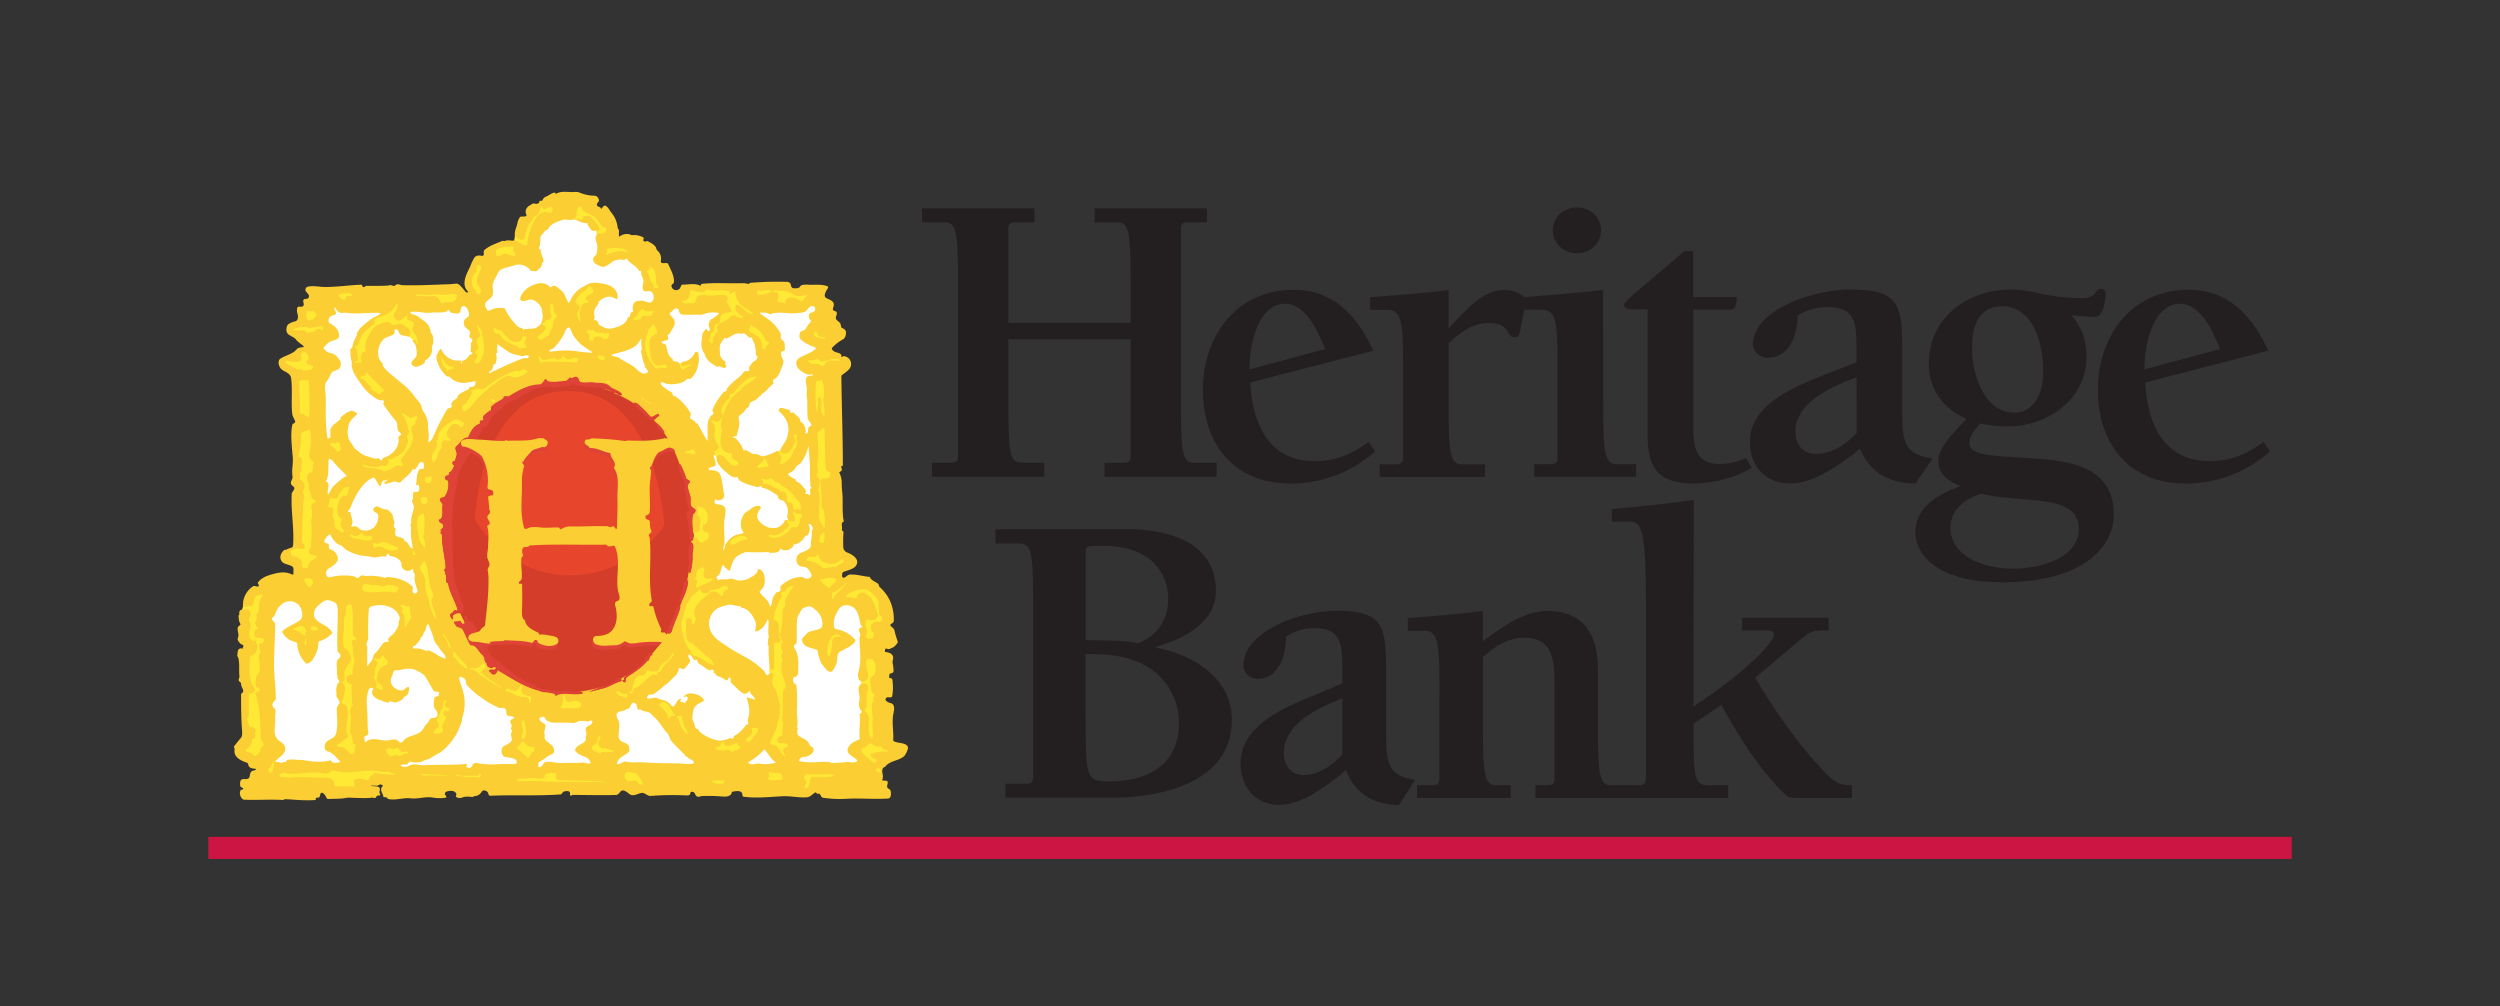 <svg xmlns="http://www.w3.org/2000/svg" viewBox="0 0 1200 482.98"><rect x="0" y="0" width="1200" height="482.98" fill="#333333" stroke="none"/><defs><style>.cls-1{fill:#cd1543;}.cls-2{fill:#231f20;}.cls-3{fill:#fbce33;}.cls-4{fill:#ffe934;}.cls-5{fill:#fff;}.cls-6{fill:#d33d29;}.cls-7{fill:#e8452d;}.cls-8{fill:#df4237;}</style></defs><title>Heritage Bank</title><g id="logos--lender--au--heritagebank" class="logos logos--lender logos--lender--au logos--lender--au--heritagebank"><polyline class="cls-1" points="100 412.29 1100 412.29 1100 401.71 100 401.71"/><path class="cls-2" d="M477.71,254.05h64.22c15.09,0,41.72,4.27,41.72,29.63,0,14.85-14.86,22.91-28.84,26.78v.39c18.8,3.48,36.5,15.25,36.5,34.53,0,34.68-43.92,37.52-56.88,37.52H482.6v-6.71h10c2.84,0,3.32-1.19,3.32-3.24V288.42c0-26.78-1.35-27.57-8.3-27.57h-9.8v-6.8Zm68.41,54.67c9.64-3.24,14.62-12,14.62-21.09,0-12.17-7.9-25.6-30.81-25.6-8.3,0-8.77,0-8.77,2.61V307.3c12.32,0,18.17.16,25,1.42Zm-25,33.5c0,31,0,32.86,10.9,32.86,23.62,0,33.89-11.77,33.89-28,0-14.22-9.64-33.1-40.69-33.1h-4.18v28.28Z"/><path class="cls-2" d="M644.32,328v-5.93c0-12.8-.4-20.54-13.51-20.54a24.81,24.81,0,0,0-13.51,4c0,11.14-4.74,20.31-13.51,20.31-3.55,0-6.95-2.61-6.95-6.48,0-16,26.62-26.15,44.4-26.15,22.12,0,24.09,6.32,24.09,28.44V353c0,15.8,2.37,19.28,13.91,21.33l-7.74,12c-5.14,0-19.28-.63-25.44-16.67-8.14,6.72-20.7,16.67-31.84,16.67-11.53,0-18.72-8.29-18.72-19.91,0-19.67,24.25-28,38.79-34.13Zm0,7.27-3.56,1.42c-11.53,4.66-24.49,12.4-24.49,24.57,0,6.08,3.16,10.74,9.56,10.74,7.19,0,13.75-4.66,18.49-9.95V335.27Z"/><path class="cls-2" d="M711.71,307.85c10.74-8.13,20.46-14.61,31.2-14.61,15.72,0,24.1,9.56,24.1,28V348.7c0,23.54.79,28.2,6.4,28.2H781V383H737V376.9h5.61c2.21,0,3.55-.24,3.55-3.24V331.47c0-13.82,0-25.36-14.69-25.36-7,0-13.91,3.88-19.67,9.33V348.7c0,23.54.79,28.2,6.4,28.2h6.95V383H680.19V376.9h7.19c2.21,0,3.55-.24,3.55-3.24v-41.4c0-20.54,0-29.46-6.79-29.46h-8.38v-6.09c11.93-1,24.1-1.81,36-3.47v14.61Z"/><path class="cls-2" d="M812.83,339.14c21-13.59,38.71-29.87,38.71-34.68,0-1.66-2.21-1.82-4.58-1.82H836.21v-6.08h41.56v6.08h-3.08c-5.22,0-6.8,1.18-10.51,4.42l-21.65,18.25c18.57,31.44,34.13,46.45,36.74,48.51,2.84,2.21,4.58,3.08,9.64,3.08V383H862.28c-2.37,0-3.95,0-5.21-1.42-12-11.53-21.65-26.62-30.81-43.21l-13.35,8.92c0,25,0,29.63,7,29.63h9.64V383H778.15V376.9h7.9c2.37,0,4-.24,4-3.24V287.79c0-31.84-2-37.37-7.19-37.37h-9.16v-6.08c13.11-1.19,26.22-2.45,39.34-4.43l-.16,99.23Z"/><path class="cls-2" d="M484,162.89v31.67c0,26.79,1.26,27.58,7.9,27.58h9.32v6.71H447.37v-6.71h9.32c2.69,0,3.16-1.19,3.16-3.24V134.29c0-26.78-1.26-27.57-7.9-27.57h-9.4V100h54v6.72h-9.4c-2.69,0-3.16,1.18-3.16,3.23v45h58.69V134.29c0-26.78-1.26-27.57-7.9-27.57h-9.32V100H579.3v6.72H570c-2.69,0-3.16,1.18-3.16,3.23v84.61c0,26.79,1.26,27.58,7.9,27.58H584v6.71H530.16v-6.71h9.4c2.69,0,3.16-1.19,3.16-3.24v-56Z"/><path class="cls-2" d="M660,216.69a60.5,60.5,0,0,1-40.61,15.4c-27.65,0-42-19.67-42-44.87,0-25.36,15.64-48.11,43.53-48.11,19.75,0,30.57,12.95,38.31,29.23l-59.09,15.24c1,19,8.29,37.77,31,37.77,10,0,18.09-3.48,25.83-9.33Zm-58.7-39.82,34.76-9.32c-3.16-7.9-9.16-21.73-19.35-21.73-13.35,0-17.3,21.73-16.83,31.44Z"/><path class="cls-2" d="M695.43,157.43c10.43-10.74,16.67-18.25,27-18.25a14.88,14.88,0,0,1,10.19,4.27l-2.52,13.19c-.64,3.88-1,5.3-3.16,5.3-4.19,0-1.43-6.88-12.25-6.88-7.9,0-14,4.67-19.36,9.72v29.86c0,23.55.79,28.21,6.64,28.21h10.82v6.08H662.25v-6.08h7.51c2.29,0,3.71-.24,3.71-3.24v-41.4c0-20.54,0-29.47-7.11-29.47h-8.69v-6.08c12.48-1,25.2-1.82,37.68-3.48v18.25Z"/><path class="cls-2" d="M769.54,194.56c0,23.55.87,28.21,6.63,28.21h9.17v6.08h-48.9v-6.08h7.5c2.29,0,3.71-.24,3.71-3.24v-41.4c0-20.54,0-29.47-7.11-29.47h-8.77v-6.08c12.49-1,25.21-1.82,37.69-3.47l.08,55.45Zm-24.18-84c0-6.32,5.22-11,11.46-11,6.48,0,11.69,4.66,11.69,11,0,6.48-5.21,11-11.69,11C750.58,121.49,745.36,116.83,745.36,110.51Z"/><path class="cls-2" d="M840.8,224.59a57,57,0,0,1-27.5,7.5c-17.3,0-22.43-7.27-22.43-23.31V148.51H783.6c-2.05,0-4-.24-4-2.22,0-1.65,4-4.42,28.91-25.75h4.19v22h21c-.4,6.09-1.43,6.09-4.59,6.09H812.75v54.59c0,11.53,1,19.51,12.88,19.51a34.06,34.06,0,0,0,12.48-2.84Z"/><path class="cls-2" d="M891.12,173.87v-5.93c0-12.8-.39-20.54-14.14-20.54a27.12,27.12,0,0,0-14.14,4c0,11.14-5,20.3-14.14,20.3-3.72,0-7.27-2.6-7.27-6.47,0-16,27.89-26.23,46.45-26.23,23.07,0,25.2,6.32,25.2,28.44v31.28c0,15.8,2.53,19.28,14.54,21.33l-8.14,12c-5.37,0-20.22-.63-26.62-16.67-8.53,6.72-21.65,16.67-33.34,16.67-12.09,0-19.59-8.29-19.59-19.91,0-19.67,25.36-28,40.6-34.13Zm0,7.26-3.71,1.43c-12.09,4.66-25.6,12.4-25.6,24.57,0,6.08,3.32,10.74,10,10.74,7.51,0,14.38-4.66,19.36-10Z"/><path class="cls-2" d="M963.64,204.68a60.53,60.53,0,0,1-13.11-1.43c-1.9,2.22-5.21,5.93-5.21,8.93,0,5.69,6.47,6.32,21.64,7.27,19.12,1.42,47.64.63,47.64,27.57,0,16.28-15.8,32.47-53.25,32.47-36.42,0-42-17.22-42-23.78,0-12.56,11.46-18.64,21.65-22.36-5.61-2.44-10.59-5.45-10.59-12.16,0-6.87,9.17-15.41,13.51-20.07-11.21-5.05-18.09-14.22-18.09-26.62C925.8,153,943.89,139,965.14,139c5.85,0,10,1,15,2.05a90.26,90.26,0,0,0,19,2.06c7.9,0,6-4.43,9.32-4.43a2.17,2.17,0,0,1,2.29,1.82v.16c0,.23-.4,11.37-4.82,11.37-2.69,0-3.71,0-11.69-.79,5.21,6.09,7.27,12.17,7.27,20.07C1001.49,191.48,983.24,204.68,963.64,204.68Zm7.11,34.92c-6.63-.64-13.35-1-19.75-2.61-7.9,2.45-14.77,7.74-14.77,16.43,0,11.77,12.72,19.51,30.42,19.51,11.69,0,31.2-4.66,31.2-19-.08-11.21-10.9-13.27-27.1-14.29Zm-4-41.56c10.83,0,14-11.14,14-19.67,0-11.77-3.95-31.29-19.6-31.29-12.48,0-14.53,10.75-14.53,20.55-.08,11.29,5.53,30.41,20.14,30.41Z"/><path class="cls-2" d="M1089.57,216.69a60.48,60.48,0,0,1-40.6,15.4c-27.66,0-42-19.67-42-44.87,0-25.36,15.64-48.11,43.53-48.11,19.75,0,30.57,12.95,38.31,29.23l-59.09,15.24c1,19,8.29,37.77,31,37.77,9.95,0,18.09-3.48,25.83-9.33Zm-58.7-39.82,34.76-9.32c-3.16-7.9-9.16-21.73-19.35-21.73-13.35,0-17.3,21.73-16.83,31.44Z"/><path class="cls-3" d="M246.86,115.48h-.23c-1.5.16-2.93-.47-4.43.24-.16.08-.79-.24-1.18-.08-2.93,1.35-5.93,2.14-8.38,4.27-.71.63-.39,1.42-.39,2.21a.86.86,0,0,1-.87.71c-1.5-.31-2.84-.31-3.71.87a27.37,27.37,0,0,0-2.06,4.42c-1.81,3.64-4.5,8.62-.79,12a.87.87,0,0,1-1.26,0c-1.19-1.26-3.08-3.95-4.19-3.95-1.89,0-1.66.16-3.55.24-6.8.24-15.8.71-22.68.47-.71,0-1.74-.55-2.6-.39-.48.08-.87.71-1.19.71-.95.16-1.82-.63-2.61-.24-.63.32-7.19.24-10.74.24-.55,0-1.19.87-1.74.55-.39-.23-.39-1.1-.79-1.1-6,.23-12,1.18-18,1.1-2.53-.08-5-.71-7.59-.16a1.47,1.47,0,0,0-1.18,1c-.55,1.42,1.34,2.06,1.58,3.32a1.34,1.34,0,0,1-.4,1.26c-.71.56-1.73,0-2.21.79-.47.95.63,2.06-.16,2.93s-2.37-.32-2.84.87a5.73,5.73,0,0,0,.24,3.23c.23,1.11.23,2.85-1.19,3.24a10.17,10.17,0,0,0-3,1.19c-1.26.71-1.42,2.69-1.11,3.87.56,1.82,3.16,2.13,4.35,3.56,1.18,1.58,2.76,2.21,4,3.63-1.19.39-2.69.16-3.48,1.11-2.13,2.52-5.29,2.84-7.9,4.58-1.34.87-.87,3.16-.16,4.26,1.35,2.14,4.82,2.14,5.3,5,.79,5.85-.08,11.46.55,17.22.16,1.19,1,2.45,1.42,3.64.24.79-1.26,1-1.34,1.5-1,4.66-.32,9.24,0,13.9a24.1,24.1,0,0,1,.08,5.85,20.11,20.11,0,0,0,0,5.37c.08,1.11-1.19,2.37-.71,3.48.31.63,1.26,1.1,1.5,1.66.39.94-1.11,2-1.19,3-.47,8.29,1.27,16.51.64,24.8-.08,1.35-2.06,1.11-3.16,2-.24.16-.72-.08-.95.08-1.74,1.34-2.61,3.55-1.42,5.37,1,1.58,3.16,1.5,4.89,2.45,1.43.79.56,2.45.87,3.79.08.16-.55.32-.87.16-3.31-1.66-6.79-.79-10.11.16-2.29.71-4.58,1.66-6.08,3.71-.24.4.16.79.39,1.26s-.23.72-.71.72c-.71-.08-1.42-.48-2-.16a10.75,10.75,0,0,0-4.9,9.32v.47l-.47,1.43c-.08,0-.24.07-.32.07-1.19.4-.95,1.66-1,2.53,0,.08-.39.24-.39.24.23,1.42.08,2.61.87,3.87.47.87-.87,1-1.11,1.74-.55,1.66.79,3.32,0,5.13-.47,1.11.63,2.06,1.26,2.85.24.23,1,.31,1.27.71.31.55-.24,1.1-.4,1.74a1,1,0,0,0-1-.24c-1.5.39-1.19,2.13-1.43,3.32-.07.47.48.95.56,1.5.63,2.92.16,5.69.47,8.61.08.63-.55,1.34-.31,2s1.1.86,1.1,1.5c-.08,1.5,1.19,2.45,1,3.79-.08.47-1,.87-1,1.26,0,5.85,0,11.62.48,17.54.08,1.11.15,2.61-.56,3.4-1.18,1.34-2.13,2.68-3.24,4-.31.39.24,1.18.24,1.42-.79,3.87,3.16,5.61,6,6.56.63.23.47,1.5,1.1,2,.87.87,2.13.63,3.24,1-.47.87-1.58.55-2.29,1.18-1,.95-.47,2.45-1.34,3.24-1.11.95-3.16-.32-3.87,1.19a4.37,4.37,0,0,0-.08,2.68c.15.71,1.5.48,1.34,1.27-.08.39-.87.15-1.19.55a3.1,3.1,0,0,0-.15,2.76c.23.87,1.18,1.82,1.66,1.82,6.24.32,12.48-.24,18.8.16.31,0,.71-.4,1-.4,4.82.24,9.64.79,14.46.4.48,0,.08-.63.32-.87.39-.55,1.34,0,1.66-.55.55-.79.31-2.21,1.26-2.06s1.74,1.5,2.21,2.53c.32.71,1.5.4,2.14.4,7.82,0,6.63-.71,9.16-.56,1,.08,8.53.32,9.64.08a4.49,4.49,0,0,1,2.05.08c.71.16.79-.95,1.5-1.18.32-.08.71,0,1-.08s.4-.32.24-.48c-.95-1.18.47-2.53-.56-3.47-.55-.48-4-.48-3.87-.64.32-.23,2.14,0,3.32-.07-.31,0,1.5-1.19,2.29-.08.24.31-.55.71-.63,1.18-.47,1.74.87,2.77,1,4.35a6.16,6.16,0,0,1,1.74.31c.15,0,.23.56.55.64,3.79.79,7.19-.79,10.9-.32,3.48.39,6.87-.95,10.35-.4a18.68,18.68,0,0,0,6.32.08c.79-.15,0-1.18-.47-1.58.31-.31.08-1,.55-1.18,1.74-.79,4.5-.87,5.06,1,.15.47-.72,1.18.31,1.65a3.39,3.39,0,0,0,2.77-.07c1.5-.56,3.16-.24,4.82-.16.15,0,.47-.4.79-.4a4.08,4.08,0,0,0,3.39-2c.71-1.11,2-.87,2.85,0,.63.55.31,1.89,1.34,1.81,11.3-.47,22.44.16,33.73-.63.71-.08,1-1.42,2.06-1.5.79-.08,1.58-.31,2.21.24s-.16,1.74.79,1.89c.16,0,.47-.39.71-.39,7,0,14.06.24,21,0,.72,0,1.35-.79,1.9-1.5,1.42-1.58,3.16.16,4.58,1.18,1.58,1.11,3.56-.15,5.45-.63,1.66-.39,2.93,1.58,4.51,1.42a144.58,144.58,0,0,1,17.54-.23,1.65,1.65,0,0,0,1.5-.64c.08-.23-.08-.55.08-.71a1.22,1.22,0,0,1,1.65-.15c.72.55.79,1.89,1.9,2.13.71.16,1.34-.32,2-.32a70,70,0,0,1,9.16.16c1.42.08,3,.32,4.27-.55a1.64,1.64,0,0,0,.86-1.66c1.58-.16,3.48-.87,4.74.31.64.64.08,2,1.11,2.06,6.24.79,12.32.08,18.49-.24,3.95-.24,7.9.87,11.93.48,1.5-.16,2.52-1.58,3.87-2.3.31-.15.63.48.95.64s.55.15.71-.24c.94.47,1,2,2.05,2.13a52.74,52.74,0,0,0,11.61.48c6.56-.32,11.93.31,19.52-.08.31,0,1.1-.4,1.18-.79a5,5,0,0,0,0-3.24c-.16-.32-.71-.55-1.1-.87-1.11-.87.15-2.13-.24-3.16-.24-.79-1.5-.4-2.37-.63-.08,0-.24-.4-.24-.4a1.48,1.48,0,0,0,.32-1.1c.23-1.58-.87-3,.16-4.51.23-.31.71-.31.94-.55,2.3-3.08,6.64-2.77,9.25-5.21a10.52,10.52,0,0,0,1.74-3.64c0-2.84-4.35-2.29-6.64-3.32a.82.82,0,0,1-.47-.71c.31-4.34-.79-8.53.15-12.87.32-1.58.64-3.48-.55-4.43-.55-.47-1.66-.47-2.37-1s-1.34-1.1-.55-1.89,2.53.39,2.84-.87a23.6,23.6,0,0,0,.08-7.82c-.08-.87-.95-.71-1.66-1,.4-.55,0-1.26.32-1.74s1.81-.31,1.89-1.34a15.75,15.75,0,0,0-.39-3.79c-.32-1.42.79-2.77-.16-4s-2.29-1.27-3.71-1.58c.31-.4.08-.87.31-1.27.4-.71,1.11.16,1.74,0a11.4,11.4,0,0,0,2.45-1.1c.32-.24,2-1.9,1.82-2.45a44.22,44.22,0,0,1-1.58-5.29c-.16-1.11-1.19-1.58-1.9-2.37-.16-.16-.16-.56,0-.64.71-.55,1.58-1,1.58-1.81a22.8,22.8,0,0,0-1.34-8.3,19.46,19.46,0,0,0-5.37-7.74c-.48-.39-.4-1.26-.87-1.66-1.43-1.18-3.24-1.5-4-3.32-3.24-.23-6.4-1.34-9.64-1.1-1,.08-1.74,1.34-2.84,1.5-.95.08-.79-1.19-.72-1.9s.56-.87,1.19-1.1c2.21-.79,5.06-1.35,5.85-3.56,1-2.68-2.45-4.74-5-5.69a3,3,0,0,1-1.5-2.05,59.92,59.92,0,0,1,.08-7.59c0-.39-.95-.79-.79-1.26.39-1.42-.79-3.16.94-3.79-1-4.82-.23-9.64-.79-14.46-.15-1.5-.23-3.24-.23-4.82a10.42,10.42,0,0,0-1.11-4.11c-.24-.47.87-.63,1.11-1.18.23-.71-.16-1.19-.32-1.82-.08-.23.87-.08.87-.71,0-14.3-.55-28.6-.71-42.9,1.74-1.73,4.9-2.92,4.66-5.84a3.68,3.68,0,0,0-1.42-2.77c-.79-.47-1.82-1.18-2.85-.47-.63.39-.15-.79-.63-1.19-1-.94-2.45-.79-3.47-1.58-.48-.31-1.19-1.1-.71-1.58a21,21,0,0,1,5.13-4c1.26-.63,1.58-2.29,1.5-3.63-.08-.87-.95-1.5-1.89-1.9-.48-.15-.48-1-.64-1.66-.31-1.26-2-1.73-2.29-2.84-.31-1,.95-2.13.24-3.16-.24-.39-1-.39-1.34-.71-.79-.47,0-1.58.08-2.45.23-2.21-2-2.61-3.64-3.55-1.5-.87-.24-3.16.79-4.67.16-.23.24-.79-.16-.94-2.6-1-5.37-.71-8.13-.71-.79,0-1.82-.16-2.53-.08s-2,0-2.53.94-2,.79-3.08.79c-.95,0-1.26-1-1.42-1.89-.08-.63-1-1.19-1.66-1.19a165.51,165.51,0,0,0-17.78.48c-.31,0-.55.63-.71.55a12.69,12.69,0,0,0-2.84-.39c-6.48.23-13-.32-19.52.31-.31,0-.63.48-.79,1-2.52-1.5-5.6-.55-8.37-.63-1.11-.08-1,1.42-1.66,2a2.29,2.29,0,0,1-3.87-1.18c-.16-.95,1.11-1.19,1.19-2.06.15-3.08-1.58-5.84-2.77-8.61a.85.85,0,0,0-.71-.47c-1.19-.08-3,.47-2.84-1a5.23,5.23,0,0,0-1.74-5.13c-.48-.4-.4-1.19-.71-1.58-.87-1.27-2.37-2-3.72-2.77-.55-.32-1.26.55-2-.08s.47-1.34-.24-1.74a9.14,9.14,0,0,0-5.53-1.1c-.32,0-.63-.32-1-.4a6,6,0,0,0-5,1.11c-.32.24-.08-2.06-.16-2.92-.08-.56-.63-1-.63-1.51A13.21,13.21,0,0,0,293.4,102c-.87-1.11-1.35-2.3-2.45-3.09s-1.58.71-2.45,1.43c-.08-1.35-1.82-.72-2-2.06-.08-.87,1.19-1.5,1-2.21-.32-1.34-1-2.13-2.37-2.13a19.44,19.44,0,0,1-6.95-1.5c-1.35-.56-2.93-.16-4.51-.24-2.29-.16-4.66-.4-6.87.87-.08-.16-.31-.63-.39-.63-1.5.07-2.69,1.18-4,1.81a3,3,0,0,0-2,1.82c-.16.47-.87.24-1.42.32a1.34,1.34,0,0,1-.55,1.18c-1,.71-2.29-.32-3.16.4s-1.74.86-2.29,1.73a3,3,0,0,0-.32,3.32.54.54,0,0,1-.24.71c-.87.48-2.29-.08-2.84.48a7.45,7.45,0,0,0-1.27,3.16c-.47,1.81-1.42,3.71-1.18,5.53Z"/><path class="cls-4" d="M286.44,112.64c.08-.08.08-.16.16-.16,1.11-1,2.85.16,3.79-1a3.21,3.21,0,0,0,.79-1.43c0-1.18-1.73-.55-2.37-1.5-1.1-1.66-1.89-3.32-3.39-4.42-1.66-1.19-3.56-1.58-5.3-2.92-.87-.64-.79-2.3-1.66-2.14-1.58.32-1.5,2.37-1.73,3.79a2.79,2.79,0,0,1-1.35,2.14C280.36,106.87,286.29,106.08,286.44,112.64Z"/><path class="cls-5" d="M313,140.37c-.71-1-2.29-.47-3.4-.55s-1.42-2.06-.95-3.4a4.41,4.41,0,0,0,0-2.69c-.23-1-1.42-2.13-.63-3.31-.47.07-.71-.95-1.26-.24-1.19-2.77-4.51-3.48-5.85-6.08-.63.39-1.42.86-2,.63-1.19-.48-2.3.08-3.32.16s-2.06,1.18-3.16,1.89-2.37,1.58-3.4,1.27c-1.82-.64-4.82-1.58-4.27-4.11.16-.87,1.43-1.19,1.58-2.06a12.8,12.8,0,0,0,.32-4.26c-.32-1.66-1.42-3.56-.24-4.74-.15-6.56-6.08-5.85-11.06-7.59a1.08,1.08,0,0,1-.55.16c-1.74.4-3.55-.39-5,.16-2.45,1-5.45,1.66-6.71,4.34-.32.56-1.11.4-1.42.79a7.82,7.82,0,0,1-1.11,1.43c-1.26.87-1.19,1.89-1.19,3.16,0,.87-.23,1.81-.31,2.76-.08.32-.4.63-.4,1-.08.63.87.47.87.71-.16,2.21,1.5,3.87,1.35,6.08-.32-.08-.72.08-.72.24a3.21,3.21,0,0,1-1.5,2.92c-.31.16-.47.63-.79.87-.87.71-1.81,0-2.76.16-.71.08-.79-.95-1.34-1.26a13,13,0,0,0-2.22-1.35,7.41,7.41,0,0,0-4.5-.16c-2.21.79-4.58,1-6.64,2.14A3.45,3.45,0,0,0,239,131c-.87,2.13-2.45,4-2.52,6.08-.08,1.34.47,3.32-.08,4.74s-2.29,2.06-3.24,3.4.31,2.53.71,3.79c.47-.16.87.4,1.18.16,2.22-1.66,4.74-1.42,7.19-1.19a29.83,29.83,0,0,0,6.24,8.69,3.09,3.09,0,0,0,2.37.72c0,.23-.08.55,0,.71a.59.59,0,0,0,.48.23c.16-.08.16-.39.23-.39,1.27,0,2.53-.16,3.8-.16a5.72,5.72,0,0,0,4.26-2.37c.71-1,.79-2.61.95-4.11.08-.31-.39-.55-.32-.71.4-2.92-2-5.92-4.74-6.71-1.65-.48-3.23.94-5,.55-1.11-.32-.79-1.58-.56-2.13,1.51-3.4,4.82-5.46,8.46-6.25a5.83,5.83,0,0,1,5.61,1.74c.39.48.95-.47,1.42-.55,1.58-.32,2.53,1.18,3.71,2,2.06,1.5,2.37,4,3.79,6.09.16.15.64-.64.79-.95a12.81,12.81,0,0,1,3.24-4.66c1.27-1.42,3.08-2,4.82-3.08,2.06-1.27,4.35-1,6.56-.64a18,18,0,0,1,4,.95c2.61,1.11,4.74,3.79,4,6.4-.24.71-1.35-.39-2.21-.63a5.48,5.48,0,0,0-2.53-.24,8.86,8.86,0,0,0-4.27,2.37c-.24.16.08.87-.16,1.11a7,7,0,0,0-2.05,3.87c-.08,1,.32,2,.32,3,0,.08-.4.16-.4.24.08.87.95.55,1.42.87.79.47.56,1.66,1.19,2,1.89,1.11,3.79,2.29,6.24,1.66,3.08-.79,6.48-1.74,7.5-5.21,0-.08.95-.4.95-.56.16-1.18.4-2.13,1.66-2.29a4.65,4.65,0,0,1,.16-3.71c.71-1.58,2.68-1.58,4.42-1.42,1.11.08,2.29,1,3.48.79C314.25,144.48,314.09,141.71,313,140.37Z"/><path class="cls-4" d="M244.41,118.41a10.54,10.54,0,0,0-6,1.42c-.24.16-.63.79-.47,1.11.31.71,0,1.42.31,1.65,1.5,1.35,3.16-1.42,4.9-.79a11.27,11.27,0,0,0,3.87,1.11c.16,0,.48-.55.48-.87,0-.79-1.35-1.1-1.11-2,.16-.56.39-1.19-.08-1.43a3.29,3.29,0,0,0-1.9-.23"/><path class="cls-4" d="M230.19,130.57a8.32,8.32,0,0,0,.87-2c.16-.71-1-1.5-1.58-1.34-1.26.39-.23,2-.79,3.16-.31.71-1.1,1-1.42,1.58a7.94,7.94,0,0,0-.16,6.16c.16.39,1.19.87,1.43,1.66a3.22,3.22,0,0,0,.39.95c.4.79,1.58.15,1.82-.32.87-1.5-.95-2.61-1.5-4-.71-1.82-.08-3.87.94-5.77"/><path class="cls-4" d="M294.66,121.09c2-.47,4.19-1,6.08.16.08-.16.24-.31.24-.47a1.15,1.15,0,0,0-.71-1c-1-.63-2.21-.4-3.32-.63-1.82-.32-3.71.08-5.53.08a4,4,0,0,1-.87,3.39,29.06,29.06,0,0,1,4.11-1.58"/><path class="cls-4" d="M311.09,129.86a6.84,6.84,0,0,1-.79.48c1.66,1.42,1.42,3.71,2.69,5.45.08.16.47.39.55.63.24.63.16,1.5.63,1.9.4.23,1.11-.48,1.66.07a.94.94,0,0,0,.24-.79c-.32-.71-1-1.18-1.11-1.81-.31-2.77.24-6.8-3-7.67-.24.08.16,1.19-.87,1.74"/><path class="cls-4" d="M283.6,141.16c.55-.24,1.58-.79,1.26-1.66-.47-1.18-2.6-3.16-2.45-2.21.24,1.5-2.52,2.61-3.47,3.47a11.53,11.53,0,0,0-1.27,1.51c-.63.86-1.65,1.81-1.26,2.92.32.95,1.66,1.18,1.9,2.29.15.79-1.5,2.61-1.35,3.55a7.88,7.88,0,0,0,2,3.95,11.14,11.14,0,0,1-.08-7.34,2.65,2.65,0,0,1,2.76-2.21c.4,0,.79-.48.72-.64-.64-.63-1.58-1.26-1.11-2a6.17,6.17,0,0,1,2.37-1.58"/><path class="cls-4" d="M264.88,157.75c1-1.74.15-3.95,2.05-5.37.32-.24.47-.71.24-.95a4.28,4.28,0,0,1-1.35-3.4,2.71,2.71,0,0,0-.94-2.21c-.4-.32-.95.16-.87.63.31,1.58-.08,2.85.47,4.43.71,1.89-1,2.92-2.84,3,.08,1-1.11,1-1.35,1.58s.95.55,1.43,1.18a1.4,1.4,0,0,1-.16,1.74c-.95,1.42-2.37,2.21-3.56,3.32-.23.24.87,1.34,1.11,1.34,1.58.24,2.61-2,4.5-2-.31-1.26.63-2.13,1.27-3.24"/><path class="cls-4" d="M283.68,158.54a1.76,1.76,0,0,0-2.29,1c1.58.31,1.89,2.21,1.26,3.55.71.24,1.66,1,2.21.24.16-.24-.08-.71.08-.95.63-1,1.74-1,2.77-.79s1.74,1,2.53,1.11c1.65.16,2.68-1.5,1.73-3.16-.94.87-2.21.24-3.31.16-1.58-.16-2.85.31-3.88-1.35-.15-.47-.55.4-1.1.24"/><path class="cls-4" d="M250.73,162.33a1.87,1.87,0,0,1-1.34,1.42,4.88,4.88,0,0,1-5.84-2c-.24-.32-.72-.32-.87-.55a20.36,20.36,0,0,0-2-2.37c-.39-.48-1.5,0-2.13-.64-.32-.31-.95-.39-1-.94-.16.08-.47.15-.47.23,0,.87-.08,1.9.55,2.45.4.32,1.58-.08,1.82.24,2.29,3.4,5.29,5,9,6.08.24.08.32.79.56.87,1.1.32,2.29-.39,3.55,0a.67.67,0,0,0,.24-.63c-.4-.79-1.19-1.42-1.11-2.29s1.35-1.42,1-2.21a1.06,1.06,0,0,0-1.34-.48c-.4,0-.56.4-.64.79"/><path class="cls-4" d="M307.54,148.9c-1.27,1.19-1.43,3.08-3.24,3.64-.63.15-.08,1.58.39,1.26,1-.63,2.29-.16,3-1,.32-.31.48-.95.87-1.1,1.19-.48,2.61.23,3.72,0,.71-.16.94-1.58,1.58-2.3-1.35-.23-2.77.32-4-.07-.56-.24-1-1.19-1.82-.87-.16-.08-.32.15-.47.39"/><path class="cls-4" d="M312.12,157.2c-1.19.63-.87,2-1.19,2.68a13.76,13.76,0,0,0-1.1,7.19,14.56,14.56,0,0,0,2.76,7,12.61,12.61,0,0,0,2,2.53c.63.55,1.58.32,2.45-.08s2.21.79,2.92-.16c.55-.79-.87-1.65-1.34-1.5-1.9,1-4,.79-5.14-.94-1.42-2.22-1.34-4.67-1.58-7.11-.16-1.9-.39-4.19,1.19-5.38,1-.71,2.84-1.26,2.21-2.68a8.14,8.14,0,0,0-1.58-2.93c-.55-.55-.87,1-1.58,1.35"/><path class="cls-5" d="M305.32,165.89c-3.71,2.6-7.66,3.08-11.69,4.34-.16.08.08.56.24.63,1.18.32,2.53.32,3.4,1,1.34,1,2.68,1.58,4,2.45a14.82,14.82,0,0,1,3.31,2c1.66,1.66,4.11,4.11,6.24,2.45.64-.47-.63-1.73-1.26-2.6-.24-.32.08-.87-.16-1.19-1.1-1.89-1-3.87-1.66-5.92-.23-.64.48-1.27.32-1.74-.24-1.11-.47-5.22.16-5-.48-.16-1.66,2.53-2.93,3.48"/><path class="cls-5" d="M271.28,159c-1.11,3.16-3.24,5.61-5.46,8-.55.56-1.5.64-2.13,1.19-.16.16.08.63.24.63a70.89,70.89,0,0,1,8.14-.63c3.95.16,7.9.95,11.92,1.18.08,0,.24-.39.24-.39-2.29-1.58-4.58-2.77-6.4-4.74a30.69,30.69,0,0,1-2.53-3c-.71-1.11-1-2.45-1.73-3.64s-2,.56-2.29,1.42"/><path class="cls-4" d="M331.63,145.5c.71.08,1.58.32,2-.31.55-.87.39-2.29,1.18-2.85,2.45-1.58,5.3-.07,8-.47a24.34,24.34,0,0,1,4.11-.32,2.81,2.81,0,0,1,2.37,1c.47.71-.79,1.74-.32,2.61.64,1.18,1.27,2.21,1.9,3.4.16.31.32,1-.16,1.18-1.74.47-4.11.55-4.74,2-.39.86-.08,2.13-1,3.24-.07.07.16.31.24.47,1.42-.87,3.08-1.27,4.11-2.21.79-.71,1.82-2.06,3.24-1.82,1.18.24,2,1.42,3.32,1.26a4,4,0,0,0,1-.47c-.08-.16-.15-.47-.23-.47-1.74-.32-3-1.9-3.72-3.4-.15-.24.16-2,.48-2,2.21-.15,3.47,2.69,6,3.95,1.42.71,2.29.64,2.21.32-.31-.87-4.42-2.69-6.47-4.82a8.28,8.28,0,0,1-2.14-5.53c-.16-1.11-1.74,1-2.92.63-.24-.08.63-.87-.08-1.1-3.48-1-7.11.39-10.66-.87-1.51,1.89-4.51,1.26-6.64.55-.55-.16-1.58-.16-1.58.16.39,2.13-.79,4.74-3,4.66-.4,0-.87.47-.64.63.87,1.27,2.77.48,4.19.55"/><path class="cls-4" d="M344.27,156.49c.08-.24.71-.79.79-1a4.35,4.35,0,0,0-1,0,1,1,0,0,0-1,.95c0,1.5-.48,3.16-2.06,3.55.56,1.27-.79,2.37-.47,3.79.16.56.71,1.19.95,1.11,1.1-.32.39-1.74.87-2.61s.79-1.5,1.26-2.29a2.38,2.38,0,0,1,1.19-.87,3,3,0,0,1-.56-2.6"/><path class="cls-4" d="M359.76,158.54c.08.32,0,.79.31,1s1-.08,1.19.16c.79,1.1,1.58,1,2.53,1.81,1.65,1.35,2,3.48,2.13,5.45a.73.73,0,0,0,1.42.24,4,4,0,0,1,1.74-2.05c.39-.32-.24-.87-.55-1.11s-.95-.47-1.11-.87a12.62,12.62,0,0,0-7.27-7.11c-.24-.08.08,1.42-.95,1.82a1.25,1.25,0,0,1,.56.71"/><path class="cls-4" d="M365.6,139.58c-.87-.08-2.29-.32-2.37.71-.08,1.82,2.61,1.19,3.79.79a35.05,35.05,0,0,0,3.64-1c-1.27-1.66-3.48-.39-5.06-.55"/><path class="cls-4" d="M377.29,139.82a19.64,19.64,0,0,0-3-.24c-1.18.08-3-.79-3.24.24s1.58-.24,2.22.71c1.1,1.5-.48,3.24.31,4.34.4.63,2.13-.16,3.08.87.08.08.4-.16.4-.24a2.08,2.08,0,0,1,1.34-2.44c2.06-.95,4.11.55,5.93,1.42,1.18.55,1.81-1.9,3.16-2.53l-.24-.47c-2.29.63-4.82,1.1-6.4-.16a8,8,0,0,0-3.56-1.5"/><path class="cls-4" d="M326.18,174.42c.32.79.24,2,.95,2.76a1,1,0,0,0,1.66-.31c.16-.32,3.71-1.66,2.84-1.82-1.89-.39-5,2.29-4.42-.79A5.41,5.41,0,0,1,326.18,174.42Z"/><path class="cls-5" d="M363.31,170.71c-.08-.08-.31,0-.47,0a24.62,24.62,0,0,0-.48-4.82c-.23-1.5-1.42-2.53-1.34-4-1.74,1-2.61-1.74-4.11-1.9-.16,0-.87.24-1,.24-2.76-.79-4.58,1.11-6.87,2.13a1.11,1.11,0,0,1-1.26-.23c-.87,1.5-2.37,2.92-2.29,4.58,0,.95,0,2,.08,3.08.07,1.66,1.18,2.76,2.52,3.79.56.47-.08.87,0,1.26.08.24.08.64.48.48,0,.39.08.79-.24,1-1,.79-2.05-.24-3-.48-.4-.08-.63.4-1,.24-2.37-1.19-4.58-2.69-5.77-5.06a7,7,0,0,0-.47-1.42c-2.21-2.84-1.18-5.92-1-8.93.08-1,1.11-1.73,1.58-2.68.24-.48.71.47,1.19.87.31.31.87-.16.87-.64-.08-.94-.79-2-.56-2.76a3.47,3.47,0,0,1,1.35-2.29,12.37,12.37,0,0,0,3.47-2.61c.08-.08-.08-.39-.23-.39a17.13,17.13,0,0,0-5.3.07c-1.18.32-2.29.95-3.55.87-3-.23-5.93.24-8.85-.23a2.16,2.16,0,0,1-1.18-1.74c-.08-1.5-2.22-1.27-2.85-.24-.47.79-1,.79-1.5,1.34-.24.24.16,1,.47,1.35a6.11,6.11,0,0,1,1.82,2.6c.48,2.3-1.58,4-2.37,6-.16.47-.95.16-.95.55,0,.95.56,2.37-.39,2.61a6.33,6.33,0,0,0-2.61.79c-.32.24.71.32.63.87a1.61,1.61,0,0,1,1.66,1c.63,2.21.55,4.74,2.85,6.08.39.24.15,1,.55,1.18.87.48,1.82.16,2.37.56a2.29,2.29,0,0,1,.55.71,4,4,0,0,1,1-.16v-.08c.16-.79,1.18-.71,1.9-.87a7.53,7.53,0,0,0,4.58-4.34c.16-.4,1.81-.24,1.74.87-.08,1.34.31,2.52.07,3.79a25.54,25.54,0,0,1-.86,3.55,11.93,11.93,0,0,1-2.77,4.27c-.63.63-1.82-.08-2.37.63-.71,1.11-1.82,1.19-2.69,1.58a14,14,0,0,1-6.55.47c-.79-.07-1.58-.71-2.29-.79-1.35-.07-.48,1.35.07,1.9a34.57,34.57,0,0,0,4.74,3.16c.16.08,0,.47.08.71.16.87,1.19.87,1.66,1.19a24,24,0,0,1,7.11,8c.48.79-.94,2,0,2.61s2.06.87,2.53,2.13c.08.16.63-.15.87.32,1.5,2.77,2.92,5.45,4.58,8.14.79-4.43-1.5-10.59,3.32-13.2a1.68,1.68,0,0,1-.71-2,31.33,31.33,0,0,1,5.37-8.37c.24-.24.95.07,1.11-.4s.23-.87.39-1.18c1.9-2.53,4.27-4.19,6.64-6.25.63-.55,1-1.42,1.66-1.89s1.58,0,2.13-.24-.16-1.58.4-2.29a24.18,24.18,0,0,1,1.81-2.21c.24-.24.87-.4,1.11-.63C363.23,172.29,364,171.42,363.31,170.71Z"/><path class="cls-4" d="M373.9,216.84c.16,1,1,1.58,1.1,2.53a5.16,5.16,0,0,1-.71,3.08c-.08.16.4.48.63.4a9.19,9.19,0,0,0,6.09-7c2.45-1.58.95-4.66,1.42-7.11,0-.08-.32-.24-.39-.24-.4.31-1.19.39-1,.95.31,1,1,1.89.55,2.76-1.11,2.53-2.61,6.24-5.93,5.45a1.49,1.49,0,0,1-1.1-1.66c-.32.16-.55.48-.87.64C373.9,216.76,373.9,216.76,373.9,216.84Z"/><path class="cls-5" d="M391.2,166.76a31,31,0,0,1-2.92-1.27,11.62,11.62,0,0,1-4-2.68c-.87-.95-.56-2.14-.24-3.16s2.13-.79,2.53-1.66a18.24,18.24,0,0,1,2.84-3.72c-.08-.39-1.34-1.1-1.1-2.84.15-1.34,1.34-1.34,2.37-1.9.87-.47.87-2.45-.48-2.6-1.81-.24-2.29,1.66-3.63,2.6-1,.71-2.29.48-3.56.71-4,.56-7.74-.63-11.93.16-.71.16-1.34.63-2,.24-1.34-.87-2.61-.4-4.11-.63-.08,0-.24.39-.24.39,3,2.21,6,3.79,8.06,6.8.95,1.34,2.53,2.76,1.9,4.66-.16.47.63.55.39,1.26,2,.56,1.58,3,1.66,4.58.08,1-1.58.72-1.74,1.35a4.69,4.69,0,0,0,.72,3.32c.79,1.5-.16,3.16-.72,4.66-.71,2-1.66,4.26-3.79,5.29-.24.08-.31,1.18.16,1.82-2.13,1.34-3.32,3.71-5.53,4.82-.32.15-.4.63-.63.94s-.63.32-.95.56-.71.87-1.11,1.18c-.87.63-2,1-2.92,1.5-.63.4-.32,1.42-.87,2.14-.31.47-1,.55-1.26,1a8.12,8.12,0,0,1-2.93,3c-.94.64-.63,1.66-.39,2.85.39,2.21-.63,4.42-1.11,6.79-.15.79-1.26.24-1.66.79-.07.08.08.4.24.48s.55-.08.71.08a15.9,15.9,0,0,1,4,6c.16.32.63-.39.87-.32,1.34.48,2.53,1.66,3.87,2,.32.08,1-.08,1.42,0,1.27.32,2.37,1.34,3.56,1a27.68,27.68,0,0,0,5.92-2.29c.24-.16.87-.32,1.11,0,.32-.16.55-.48.87-.64,0-.15.08-.31.08-.47a30.69,30.69,0,0,1,2.05-3.16A13,13,0,0,0,378.4,207c.55-3.72-1.9-7.59-4.66-9.72.32-3,3.63-.39,5.61-.47-.08.15-.24.31-.24.47.24,1,1,1.11,1.74.55.95,1.66,3.48,2.45,3.32,4.59,1.89.71,2.29,2.76,2.68,4.58.08.23-.71.63-.31.87,2,1.18.71-2.45,2-3.08.4-.24,1.27-.56,1-1-.63-1.11-1.66-2-1.82-3.08-.39-3.08-.08-6.09-.31-9.09a15.2,15.2,0,0,1-.16-3.79c.39-1.82-.95-4.66-.24-6.48.32-.79,2.06-1.26,3.16-.95-.16-.15-.31-.86-.47-.86-.32,0-.79.47-1.27.39a11,11,0,0,1-4.58-2.37,4.57,4.57,0,0,1-1.66-3.71,3.38,3.38,0,0,1,1.35-2c2.52-1.42,5-2.13,7.5-3.95C391.67,167.55,391.67,166.84,391.2,166.76Z"/><path class="cls-4" d="M346,218.5c2.21.63,3,3,4.9,4.35,1.26.87,3.71,1.34,3.55-.48-.08-1.34-2.37-1.26-3-2.6-.31-.64.24-1.9-.39-2.06-1.43-.39-3-.39-3.95-1.74a7.22,7.22,0,0,1-1.11-5.76c.24-1-.16-2.14.55-3.24.4-.71-.79-2.14-.63-3.4.08-.55,1.27-3.48.79-3.08,0,0-1.89,2.21-2.92,2-.71-.15-1.42-.79-2.06-.79-.31,0-.39.87,0,1,1.19.32,1.19,1.27,1.35,1.9a5.58,5.58,0,0,1-.08,3c-.55,2.29.39,4.19,1.82,6.16.79,1.11-.64,2.14-1.82,2.85-.32.15.39.87.16,1.42l-.24.24c.32.47.63.94,1,1.5A1.6,1.6,0,0,1,346,218.5Z"/><path class="cls-5" d="M377.85,247.81a7.46,7.46,0,0,0-1.5-7.19c-.32-.39-1.5-.39-2.29-1s-.56-1.74-1.19-2.06c-2.13-1.26-4-2.92-6.71-3.32-.32-.08-.56-.71-.79-.79-.56-.23-1.35.48-2,.32-2.61-.79-5.21-1.26-7.66-2.69a3.17,3.17,0,0,1-1.74-2.29,2.31,2.31,0,0,1-2.05.16c-1.58-.39-2.45-1.66-3.72-2.61a16.3,16.3,0,0,1-3.79-4.26,3.27,3.27,0,0,1-.39-2.29,17.43,17.43,0,0,0-1-1.5c-.16.07-.4.15-.4.23,0,1.58,1.11,3.16.87,4.51-.16,1.18-2.45.86-3.39,1.89-.08.08.23.79.39.79,2-.08,4.42.24,5.14,2,1.26,3.08,1.26,6.4,2,9.79a2.29,2.29,0,0,1-.79,2,3.71,3.71,0,0,1-2.45.63c-.47,0-.87-.95-1.18-.24-.24.56-.4,1.66.23,1.9,1.5.63,3.4.16,4.43,1.74.79,1.26.16,2.68.23,4a10,10,0,0,1-.31,1.26c-.55,4.58.16,8.93-.08,12.64,0,.16-.32.32-.4.63a10.57,10.57,0,0,0-.07,2.06c.39.39.79-2.53.86-2.45a10.74,10.74,0,0,1,4.19-4.43c1.42-.95,3.32-.55,4.74-1.66-1.5-1.42-1.5-3.47-1.34-5.29a10.28,10.28,0,0,1,1.42-3.48c.63-1.1,2.21-1.58,3-2.29,1.19-1.1,3.08-2.13,4.74-1.5a.75.75,0,0,1,.24.95c-1.19,1.58-2.29,3.56-1.19,5.37a8.63,8.63,0,0,0,1.9,2.14,9.64,9.64,0,0,0,2.92,1.65c2.06.48,4.43.56,5.85-.71a5.68,5.68,0,0,0,2.13-2.52c.16-.56,1.35,0,1.58-.56C378.32,248.92,377.61,248.36,377.85,247.81Z"/><path class="cls-4" d="M349.33,194c1.89-3.71,3.16-4.34,6.08-6.63.63-.48.87-1.43,1.58-1.9,2.13-1.66,4.58-2.53,6.32-4.58a6.7,6.7,0,0,0-3.16.31c-1.66.56-3,2.22-4.66,3.56C354,186,353,187.69,351.54,189c-.24.15-.71,0-1,.31-.39.48-.16,1-.31,1.5-.24.63-.87.95-1.35,1.42a12.87,12.87,0,0,0-2.45,4c-.23.56-.23,2.45.72,3.08a23.81,23.81,0,0,1,2.13-5.29"/><path class="cls-4" d="M365.6,222c-1,.55-1.66,1.58-2.53,2.21,2,.71,4.11-.16,6.09-.47-1-1.19-1-3.24-2.37-3.56-.48-.16-.32,1.27-1.19,1.82"/><path class="cls-4" d="M370.26,233.28c1.5,1.1,4.11.79,4.27,2.84,1-.24,1.9-.47,2.53.55a5.09,5.09,0,0,1,.63,3.56c0,1.34,1.5.79,2.37,1.42s.47,2,.95,2.84,1.18-.63,1.89-.15a11.56,11.56,0,0,0,1.27.71,4.66,4.66,0,0,0-.95-4.66,14.19,14.19,0,0,1-1.5-1.51c-1.58-2.68-4-4.34-6.64-5.92a9.69,9.69,0,0,1-1.18-1.26c-.32-.24-1,.07-1.35-.16-1-.87-1.73-1.9-3.08-1.9-.08,0-.15.4-.23.4a4.51,4.51,0,0,1-3.32-.48c-.63.87.87,1.35.31,2.37-.07.16.4.4.72.4a5.2,5.2,0,0,1,3.31.95"/><path class="cls-4" d="M381.25,250.18c-.95.71-2.22-.71-3.4-.31-.08,0-.08.47,0,.71.39.71,1.5,1.26.87,1.89-1.9,1.82-3.64,3.87-6.48,4.43-.95.23-1.9-.48-2.77-.16-.71.24,0,1.18.24,1.26,3.16.79,5.93-.87,8.53-2.68.79-.56.63-1.43,1.58-2s1.74,0,2.45-.24c1.5-.39,1.5-2.37,1.66-3.87.08-.55,1.11-.87,1-1.5-.08-1.74-1.35-1.18-2.69-1.1-.47,0-.87-.48-1-.95a2.9,2.9,0,0,0-.47.24,1.27,1.27,0,0,0,0,.94c.71,1.19,1.42,2.61.48,3.32"/><path class="cls-4" d="M354.46,260.21c1-.55,1.9-.71,2.85-1.18.47-.24,1.34.47,1.34-.08-.08-1.74-2.21-2-3.63-1.66-1.9.48-4.59,1.66-4.59,3.24,0,2,3.4,0,4-.32"/><path class="cls-5" d="M381.64,225a7,7,0,0,1-2.77,2.05c-.31.16-.86.56-.47.87a10.33,10.33,0,0,0,3.16,2c.4.16.55,1.1.87,1.26,2.13.79,3.08,2.69,4.42,4.27.4.47-.47,1.1-.31,1.42.31.71,1.34-.32,1.74.79.08.16.55.08.63-.24.39-1-.79-2.37.47-3.16.4-.23-.31-.63-.39-.94-.16-3.24-.24-6.4-.24-9.64,0-2.53-.47-5.85-.63-9.8a21.17,21.17,0,0,1-3.95,8.61c-.48.56-1.58.79-2.06,1.5a2.31,2.31,0,0,1-.47,1"/><path class="cls-4" d="M393,182.87c-.48-.08-1.11-.16-1.19.24-.63,3.71-.31,7.27-.24,10.9,0,.32.24,3.4.64,3.64.08.07.15-2.53.23-2.61.79-1.42-.55-3.16.56-4.27.15-.16.55-.16.63,0,1.89,2.77-.95,6.64,1.66,8.77.08.08.39-.08.39-.24a30.39,30.39,0,0,0-.63-7.58c0-.08.4-.16.4-.24.07-3.08.39-6.24-1.11-9.08-.16-.4-.71.55-1.34.47"/><path class="cls-4" d="M393.25,207.05a1.44,1.44,0,0,0-.94,1.42c.23,3.63.55,7.27.47,10.9,0,1.42-.71,2.85-.55,4.35a13.87,13.87,0,0,1,.39,2.52c-.08.79-.95,1.66-.55,2.22a10.35,10.35,0,0,0,1.66,2c.63.47.55-.55.95-.63,1.58-.32,3.39.24,3.79-1.82.08-.47.23-1.26-.24-1.42-1-.32-1.74-.95-1.82-1.66-.63-6.56-.23-13-.71-19.51-.23.23-.47.15-1,.08s-.48,1.26-1.43,1.5"/><path class="cls-4" d="M392.54,235.17c-.31.63.56.79.63,1.27a32.22,32.22,0,0,1,.08,7.34c-.08,1.19.32,2.53-.23,3.87-.32.79.87,1.58.23,2.53a5.71,5.71,0,0,1,2.06,3.32c.16-.08.47-.16.47-.24a28.69,28.69,0,0,0-.47-8.61c-.16-.55-.95-.55-.95-1a102.65,102.65,0,0,0-.55-13c-.56,1.18-.71,3.63-1.27,4.58"/><path class="cls-4" d="M390.25,172.92A21.91,21.91,0,0,0,388,173c-.16,0-.16.31-.32.47.87.16,1.27,1.11,2.06,1.19,1.18.23,2.37-.16,3.55.31.4.16.56.63,1,.71,1.66.08,1.58-1.81,3.48-2.45,1.73-.55,6.87.56,5-.71a8.54,8.54,0,0,0-4,0c-1.65.32-5.45,2.29-6.16-.71a6,6,0,0,1-2.29,1.11"/><path class="cls-4" d="M393.25,161.31a2.87,2.87,0,0,1-1.26-2.37c.08-.4-1.19.47-1.5,1.26s1.42,2.05,2.76,1.82c.4-.08,1.35.55,2,.63a1,1,0,0,0,1-.48c-.4-.31-2-.23-3-.86"/><path class="cls-5" d="M355.41,266.14a6.53,6.53,0,0,0-2.76,2c-1.19,1.58-1.58,3.87-2.29,5.68-.16.48-1.35-.71-2.14-1.26-.47-.32-.87-1.58-1.18-1.26-1.42,1.5-.71,4.5-3.16,5.6-.24.08.47.95.71,1.58,1.42-.63,2.84-.31,4.34-.39a7.38,7.38,0,0,0,1.27-.32c1.74-.31,3.24,1.11,5.05.87a10.28,10.28,0,0,0,3.8-.79c2.05-1.1,4.5-2.21,4.89-4.74,2.85.32,3.16,3.87,3.16,6.09a6.46,6.46,0,0,1-2.6,4.81c1.5,2.61,4.66,3.88,5.05,7.11,1.11-.47.87-1.89,1.11-2.76a8.27,8.27,0,0,1,2-3.95c.4-.32,1.42-.24,1.82-.71.47-.63-.24-1.82.24-2.37a12.11,12.11,0,0,1,3.47-2.53A11.81,11.81,0,0,1,385,277c.87.08,1.74,1.11,2.76.79.87-.23,2.06-.87,1.66-2a8.24,8.24,0,0,0-1.58-2.69,2.83,2.83,0,0,0-1.89-1,4,4,0,0,1-2.45-.71c-1.74-1.34-1.58-4.58.23-5.61,2.14-1.26,5.61-1.73,5.53-4.42-.08-2,.56-3.87.4-5.85-.08-.63.47-1.42.47-2a2.47,2.47,0,0,0-1.66-2c-.08-.08-.31.16-.47.24a4.18,4.18,0,0,1-.55,5.29c-.16.16-.71,0-.95.32-1.34,2.21-3.16,3.87-5.61,4,.16.63-.4,1.18-.63,1.42-1.58,1.34-3.95,2.13-5.69.4-.24,2.44-3.16,2.13-5.06,2.21-.16,0-.47-.4-.79-.4q-5.56.24-11.14,0c-.15,0-.31.4-.55.4a6.24,6.24,0,0,0-1.66.63"/><path class="cls-4" d="M338,274a1.17,1.17,0,0,0-.63-1.66c-.79-.16-1.58,1.35-2.53.63-.24,1.35-.63,2.69-.79,4,0,.32-.55.32-.63.56-.16.71.87.63,1.11,1a3.07,3.07,0,0,1-.4,2.29c-.16.48.24,1,.47,1.51,2.06-1.9,4.9-2.14,7.27-3.64.16-.08.16-.71,0-.87-.95-.87-2.21.48-3.16-.16-1.34-.94-1.18-2.29-.71-3.71"/><path class="cls-4" d="M395.78,258.16a11,11,0,0,0-.08-2.29c0-.16-.31-.32-.47-.24-1.66.63-1.82,2.61-1.9,4-.08.95,1.42,1.34,2.37.79-.55-.71.16-1.5.08-2.29"/><path class="cls-4" d="M393.81,268.59c-.56-.63-.56-1.66-1.11-2.13s-.79.39-1.18.63c-1.27.71-2.93-.32-3.95.63a.91.91,0,0,0,.63,1.58,10.44,10.44,0,0,1,6.4,3.08c.71.79,2.68-.16,4,0,.86.08,1.73-.63,2.52,0,1-1.42,2.77-1.66,3.87-2.68.48-.48-.79-1.59-.94-1.43a7,7,0,0,1-10.27.32"/><path class="cls-4" d="M396.1,277.75c-.87.4-2.61-.08-2.29.56a11,11,0,0,0,4.26,3.95c1-1.5,3-2.37,3.32-4.11.08-.24-.95-.63-1.58-.63a7.44,7.44,0,0,0-3.71.23"/><path class="cls-4" d="M330.84,288.1c-.31.95-1.26,1.58-1.42,2.61-.32,1.5-1.26,2.69-1.11,4.27.08.39-.31.63-.71.79.16.23.32.47.24.71a8.69,8.69,0,0,0-.55,5.84c.79,3.56,1.34,7.51,4.34,10,.24.15.16.79-.16,1.18.79.32,1.19,1.34,1.82,1.34,3.56.32,5.61,3.72,9.17,4.43.07,0,.23-.4.23-.4-.79-.79-.79-1.89-1.58-2.45-3.08-2.29-5.45-4.74-8.29-7.19-.87-.79-2.14-.55-2.61-1.58-1.42-3-.71-6.32-1-9.55-.08-1.11,1.66-1.66,2.61-.95.79.63-.16,2.29.63,2.53,1.35.39.63-1.82,1.74-2.61-3.32-5.14,2.84-9.48,6.56-12.48l-.24-.48c-1.66,1.19-4.19.87-4.34-1.5a29.22,29.22,0,0,0-2.37,2.21,6.53,6.53,0,0,0-2.93,3.24"/><path class="cls-4" d="M345.38,282.34c-1.5.86-3.16.31-4.58,1.26-.48.32-.16.71,0,.71.71,0,1.5-.55,2.29-.39a6.1,6.1,0,0,1,3.16,2.21c.16.16.63-.08.63-.24a3.29,3.29,0,0,1,2.84-3.08c-.55-2.69-2.92-1.34-4.34-.47"/><path class="cls-5" d="M369.63,321.05a1,1,0,0,1-.31-.64c0-3.24-.56-6.4-.32-9.63a4.76,4.76,0,0,0-.55-1.82c-.08-.24.39-.71.31-.95-.39-.95.32-1.82.24-2.53-.55-2.76.16-5.21-.16-7.9,0-.08-.31-.16-.47-.23A9.41,9.41,0,0,1,364,302.8c-.39.23-1.58.39-1.5-.08.24-1.66.63-3.08,0-4.58-1.26-2.77-3.16-6-6.48-6.4-.31,0-.39-.64-.55-.64-1.5-.23-2.84-.47-4.34-.79s-2.85.48-4.35.72a8.36,8.36,0,0,0-5.61,4.66c-2.05,4.18-.16,8.92,3.64,11.69a106.17,106.17,0,0,0,12.71,7.9,39.47,39.47,0,0,1,8.93,6.48c.79.79,1.11,2.37,2.06,2.29.39,0,.55-.71,1.1-.95C369.47,322.31,369.24,321.76,369.63,321.05Z"/><path class="cls-4" d="M378.24,357.7c-.47-1.74-3.71-.23-4.82-1.5s.24-2.68,2.06-3.08c.08-2.13.23-4.19.47-6.32.08-.63-.79-.39-.71-.71a7.21,7.21,0,0,0,.4-.79c.07-.47-.48-.79-.24-1.26a3.13,3.13,0,0,0,.31-1.82c.08-3.56-.23-7,.24-10.67.08-.79,1.19-1,1.19-1.73-.08-2.22-1.11-4-1.74-6.17a13.69,13.69,0,0,1,.16-7.34c.08-.32-.4-.87-.56-1.27-.23-.79.95-1.58.71-2.21-.47-1.26-1.42-3.32-.15-4.5.23-.24-.48-1.19-.87-2.29a8.78,8.78,0,0,1-.32-1.9c-1.18,1.66.32,2.05.32,3.24,0,.87-.71,1-1.11,1.1-.79.08-2.05-.23-2.05.24-.16,3.95.16,7.9.16,11.93,0,.24-.4.63-.72.71a1.85,1.85,0,0,1-1.58-.31,2,2,0,0,0,.08,1.89,1,1,0,0,1,.71-.08c.56.16.95.48.95,1,.16,1.26-.55,2.45-.47,3.56a5.63,5.63,0,0,0,1.1,2.92,9.48,9.48,0,0,1,1.58,4.19c.24,1.81,1.58,3.55,1,5.21-.39,1,.08,2.05-.08,2.84-.39,2.06-.79,3.95-1.26,5.85-.71,2.92-2.61,5.37-3.32,8.22-.24,1,1.58.71,2.53,1.26,2.13,1.26,2.45,4,4.58,5.29a2.61,2.61,0,0,0,.24-.47,4.68,4.68,0,0,1-1.19-2.61C376,358.49,378.56,358.81,378.24,357.7Z"/><path class="cls-4" d="M374.13,288.34c-.86,1.5-1.18,3.16-2.05,4.74-.47.79-.32,2-.63,3-.16.55-.32,1.5.24,1.58,3.16.71,1.65,4.11,2.29,6.24.08.16.31.16.47.24,1-2.92,1-6.16,1.19-9.16.07-1.11-.16-2.61.94-3.72.79-.79-.08-2.45.48-3.63a28.55,28.55,0,0,1,3.63-5.69c.16-.24,0-.63-.23-.63-1.19-.24-2,.87-3,1.26-.39.16-.16.87-.55,1.19-.63.47-2.29.08-1.9,1.26.56,1.5-.31,2.29-.87,3.32"/><path class="cls-4" d="M400.84,285.81c1.26-1.5,2.76-2.61,4-4,4.26-5-.71-.23-.16-.39-2,.79-3.08,2.92-5.37,3,.08,1-.32,2.05.31,3a.5.5,0,0,0,.48,0c.39-.47.31-1.1.71-1.58"/><path class="cls-4" d="M408.74,284.23a5.26,5.26,0,0,0-3,2.37c1.42.32,2.92-.31,4.34.48.32.15,1,.23,1.11-.24a2.69,2.69,0,0,1,4-2.06c1.1.79,2.37,1.35,3.16,2.61,1.5,2.45,2.05,5.06,3.08,7.59a2.9,2.9,0,0,0,.47-.24c.24-1.82-.24-3.24-.08-4.82.16-1.74-1.66-3.4-2.92-4.82a8.31,8.31,0,0,0-2.61-1.9c-1.82-.79-3.79,0-5.77.24-.71,0-1.18.55-1.81.79"/><path class="cls-4" d="M416.87,297.5a2.19,2.19,0,0,0-.47-.23,3,3,0,0,0-.95,3.16c.4,1.42,1.27,2.37.4,4-1,2,2,2.68,3.16,1.65a2.5,2.5,0,0,0-.08-2.76c-.08-.08-.4,0-.4-.08a4.15,4.15,0,0,1-.39-3.16,3.82,3.82,0,0,1,2.92-1.82c.32,0,.71.4.95.4a1.78,1.78,0,0,0,1.42-1.9c-.08-.79-1-1.34-1.42-2.05-.79.71-1,2-2.05,2.53a3.85,3.85,0,0,1-3.09.23"/><path class="cls-5" d="M413.16,327c-1.5-.87-1.5-3.16-1-4.9,1.5-5.21.4-10.74.4-16.11,0-.32.31-.64.39-1,.08-.87-.47-1.5-.63-2.29-.31-1.27,1.11-1.27,1.74-2.06a1.1,1.1,0,0,1-.95-.79c-.87-3.39-1.1-7.42-4.5-8.84-1.82-.79-4.58-.79-5.93,1.34-1.81,2.84-3.39,6.4-1.89,9.56A15.12,15.12,0,0,1,410.4,307a1.06,1.06,0,0,1,0,.95c-1.9,2.77-5.06,3.4-7.59,5.14-1.1.79-.79,2.84-1.1,4.5a9.77,9.77,0,0,1-2.37,4.66c-.48.55-1.9.08-2.53-.71a34.27,34.27,0,0,1-2.61-3.24,21.59,21.59,0,0,1-1.82-6.32c-2.76-.95-7.11-1.34-7.42-4.82-.08-1,1.26-1.74,1.89-2.61,1.66-2.29,5.38-1.58,7.35-3.23.55-.48.71-2.22.4-3.48-.56-2.92-2.53-4.9-4.9-6.4-1-.71-2.69-.32-3.95.47-.24.16-.55.16-.71.32-1,1.74-2.29,3.4-2.45,5.29-.32,3.72,0,7.43-.24,11.14,0,.48-1,.56-1.18,1.27-.24,1.26.71,1.89,1.1,2.84,1.27,3.16.87,6.72.87,10.11a2.66,2.66,0,0,1-1.18,2c-.24.16-.64-.16-.64-.16a2.47,2.47,0,0,0,.95,4,91.93,91.93,0,0,1,.24,12.4c-.16,2.61.71,5.14.08,7.9-.08.24.39.56.31.71-.31,1.58-.47,2.85.72,3.64,2,1.34,4.26,1.74,5,4.26.16.56,1,.64,1.42,1.11a2,2,0,0,1,.16,2.37,5.56,5.56,0,0,1-4.66,2.21c-1,0-2.68,1.82-1.66,2.06,4.66,1.1,9.4.07,14.14.39.32,0,.71.4,1,.4a43,43,0,0,0,7.11-.4c1.66-.24,3.71.79,5.21-.39.4-.32-.39-1-.71-1.27-1.81-1.18-4.5-2.61-3.63-4.9s3.32-3.55,5.69-4.34c-.48-3.95.39-7.9-.08-11.93-.08-.55,1.5-.79,1-1.42a5.61,5.61,0,0,1-1.11-5.22c.47-2.37-1-5.13,0-7.19a2,2,0,0,1,1-.79,7.77,7.77,0,0,0-.16-1.34Z"/><path class="cls-4" d="M418.45,332.19c-.47-.64-.23-1.66-.31-2.45a11.2,11.2,0,0,1-.48-3.56c.16-1.42,2-1.74,2.22-2.61.63-2.21.79-5.05-.87-6.87-.48-.55-1.9-.32-2.85-.71a8.69,8.69,0,0,0,0,5.29c.56,1.66.87,3.08.16,4.59a2.71,2.71,0,0,1-2.84,1.18c.08.47.08.87.16,1.34a2.12,2.12,0,0,1,3,.95c.47,1.19-.48,2.37-.48,3.48,0,2.13-.39,4.18-.08,6.4.08.55-.86.87-.94,1.26-.24,1,1,1.66,1.42,2.53,1.18,2.68,0,5.69.63,8.53.24,1,.24,2.53,1.58,3.08.71-2.68-.32-5.37.08-8.14.39-3-.79-6-.24-9.08.08-.32.63-.55.63-1a4.85,4.85,0,0,1,.79-3.08A3.06,3.06,0,0,1,418.45,332.19Z"/><path class="cls-4" d="M415.37,358.65c-.63.55-1.81-.08-1.89.79-.16,1.34.95,2.61,1.81,3.32,1.43,1.1,2.61,2.21,4,3.32.56.47,1.35-.64,1.66-1.35a9,9,0,0,1-3-1.81c-.16-.16-.16-.79,0-.87a14.74,14.74,0,0,1,8.06-1.19c.08,0,.24-.31.24-.39-.48-.79-1.51-.4-2.22-.79s-1-1.74-1.42-1.58c-2.05.87-3.08-.63-4.5-1.19-.87-.31-1.9.95-2.77,1.74"/><path class="cls-4" d="M387.72,371.61a1.5,1.5,0,0,0-1.42.55,2.26,2.26,0,0,0,.55,2.61c.87,1.1-1.26,2.45-.47,3.32s2.05-.8,2.13-1.66c.24-1.58.24-3.32,1.5-3.4,3.24-.32,6.48.24,9.88-.4.32-.08.39-.39.55-.71-4.26-.55-8.45.24-12.72-.31"/><path class="cls-4" d="M372.48,371.05c-1.27.16-2.45-.71-3.48-.31-.63.23.39,1.1.24,1.89s-1.27.87-.95,1.11c1.89,1.42,4.26.39,6.48.63a.7.7,0,0,0,.71-.47,2.43,2.43,0,0,0-.56-2.37,3.19,3.19,0,0,0-2.44-.48"/><path class="cls-4" d="M345.62,374.61a26.45,26.45,0,0,0-3.56.08c-.08,0-.24.39-.24.39,1.27,1.27,3.16,1.11,4.82,1.19.56.08.79-.71,1.19-1.19.08-.08-.08-.39-.24-.39a8.14,8.14,0,0,0-2-.08"/><path class="cls-5" d="M363.55,362.92a52.24,52.24,0,0,1-4.5,3.08c1.65,1.81,3.63.16,5.6.55a16.5,16.5,0,0,0,7.83-.55c-2.45-1.58-3.64-4.35-5.61-6.32a26.81,26.81,0,0,1-3.32,3.24"/><path class="cls-4" d="M347.35,356.6a2.71,2.71,0,0,0-.23-.48c-.24-.16-.64.08-.71.24-.32,1.74-1.66,2.29-3.09,2.53.64,1.58,2.22,1.26,3.32,1.34s2.45-.55,3.48-.16c.31.16.63.87,1,.79a11.21,11.21,0,0,0,4.58-2.21c0-.08-.08-.39-.24-.39s-.55,0-.71-.08c-.63-.32-.71-1.58-1-1.5-2,.07-5.29,3.16-6.4-.08"/><path class="cls-4" d="M358.57,354.38c-.55.4-.55,1.58,0,1.74,2.06.48,2.53-2.05,3.87-3.24.87-.79,1.82-2.29,1.19-3.24-.48-.71-1.82-.23-2.85.08,1,2.14-.55,3.48-2.21,4.66"/><path class="cls-4" d="M320.65,338.19a6.81,6.81,0,0,0-2.21-1.34c-.32-.16-.87-.08-.95.23-.16.87-1.58,1-1.18,1.35,1.5,1.58,3.39,2.84,4.1,5,.24.56.08,1.66.56,1.58,1-.31.16-1.73,3.87-1.5-1.42.08-2.77-3.71-4.19-5.29"/><path class="cls-4" d="M326,343.64c-.39.08-1.1-.08-1.1.32,0,.63.87,1.1,1,1.81a12.48,12.48,0,0,0,3.72,6.56c.08.08.39-.08.39-.24.32-1-.55-1.73-.95-2.45a11.65,11.65,0,0,1-1.65-5.92c-.08-.47-.87-.24-1.43-.08"/><path class="cls-5" d="M329.34,336.61c.71-.55,1.19-1.74.4-2.21-.56-.32-1.82.55-1.66.31,1.42-2.92,6-2,8.53-.23.63.47,1.9,1.66.79,2.21-2,.95-4.19,2.05-4.58,4.26-.32,2-.95,3.95.16,5.77.55.95.47,1.9.94,2.85.24.39.95.15,1.19.55a6.19,6.19,0,0,0,2.37,2.37,21.25,21.25,0,0,0,4,2.05c1.81.56,3.55,1.27,5.53.79a18.92,18.92,0,0,1,2-.47c.32,0,.63-.32,1-.48.71-.31,1.42.56,2-.07.16-.24,0-.72.32-.95.71-.56,1.5-.87,2.13-1.42a23.71,23.71,0,0,0,3.79-4.11c.08-.16.79,0,.87-.32.16-.71-.39-1.5-.15-2.21,1.34-3.56.47-7-.56-10.43,1.42-.08,2.45.55,3.79.95,0,0,.24-.32.16-.4-.63-1.5-2.21-2.13-2.53-3.79-.79.95-2.05,1.74-2.92,1.27-2.29-1.19-3.87-3.32-5.92-5.14-.64-.55-.08-1.5-.4-2.21-.16-.47-1-.4-1,0-.15.63-.47,1.26-1.1.95-1.42-.79-2.61-1.74-4.35-2.06-.47-.08-.39-.94-.79-1.1a2,2,0,0,1-.94-.63c.63-.48.07-1.19-.48-1.27s-1,.48-1.5.24c-1.82-.63-3.08-2.21-4.82-3-.87-.4-.47-1.82-1.5-2-.24,0-.47.32-.71.16-1.19-.63-1.19-2.45-2.61-2.61-.16,0-.47.55-.39.87.16,1.19,1.42,1.58.63,2.77a13.54,13.54,0,0,1-2.53,3.08c-.55.47-1,.16-1.58-.16-.32-.24-1.11-.16-1.11.16a5.26,5.26,0,0,1-1.73,3.47c-1.43,1.27-2.53,2.61-4,3.8-2.21,1.65-4,3.39-6.24,4.89-.87.56-2.06-.08-2.69.64-.39.39-.95,1.34-.32,1.5,1.43.47,3-.79,4.51-.24a6.88,6.88,0,0,0,1.34.63c.63.08,1.11.32,1.74.4a5.91,5.91,0,0,1,2.53,1.26c.87.55,1.42,2.13,2.21,1.74,1.5-.63,1.74-3.64,3.63-3.64.71,0-.87,1.19,0,1.51.71.23,1.42.07,2,.63.24-.48.31-.79.55-.95"/><path class="cls-4" d="M422.17,369c-.79-.55-2,.08-1.66.71a2.09,2.09,0,0,0,1.58,1c.71-.08.87-1.11.08-1.66"/><path class="cls-4" d="M397.2,311.25c-.15,1.26-.39,3.24.87,4,1.27-2.53,1.19-5.37,1.5-8.06.16-1.5,2.29-1.9,3.87-1.34,0,0,.24-.32.16-.4a2.32,2.32,0,0,0-2.21-.87,3.11,3.11,0,0,0-2.21,1.19,11.92,11.92,0,0,0-2,5.45"/><path class="cls-3" d="M279.89,104.5c0-.31-.08-.63.23-.71,1.35-.16,2.53-.55,3.48.48a20.8,20.8,0,0,1,4,5,1,1,0,0,1,0,1c-.55,1.19-1.34.4-2.21.32-.08,0-.16.39-.24.39-1.58-.31-2.13-1.82-3-3-.16-.24-.08-.87-.32-.87-1.82.24-3.24-.71-4.82-1.42-.08-.08-.16-.55.24-.63.55-.16,1,.31,1.5.47.55,0,1-.08,1.11-1"/><path class="cls-5" d="M238.73,168.89c.08.39-.32.63-.71.79a6.61,6.61,0,0,1-.32,5.06c-.08.15-.79,0-.87.31-.16,1.5-.55,2.77-2.05,3.4-.08,0,0,.39,0,.71,5.37-2.37,10.42-5.06,15.95-7a3,3,0,0,1,2.06-.16c.55.16,1.26-.79,1.1-1-.86-1.1-2.37.16-3.63-.15-2.29-.56-4.58-.79-6.48-2.14-1.74-1.26-3.39-2.29-4.9-3.63a10.59,10.59,0,0,0-.15,3.87"/><path class="cls-5" d="M165,150.17c-2.13.39-3.24-.87-4.11-2.61-.16.08-.47.16-.47.24,0,1,1.1,1.89.79,2.76s-1.82.71-2.61,1.34c-1,.87-1.26,2.77-.24,3.32,2.45,1.27,4.27,3.08,4.43,5.77a2,2,0,0,1-1.27,1.9c-1.42.63-3.08.86-4.11,1.81a11.11,11.11,0,0,0-2.05,2.21c-.32.48.71,1,1.18,1.58.72.79,1.9.87,2.93,1.19,1.66.47,2.76,2,3.63,3.32a3.24,3.24,0,0,1-.31,3.95c-1.11,1.1-3.24,1-3.8,2.21a18,18,0,0,1-2,3.63c-1.5,1.66-.87,4.43-.71,6.64.32,7-.4,13.9,1,21,.08.48.87-.47,1.58-.47-.64-.71-.08-1.82-.24-2.37-.63-3,2.76-4.42,4.74-6.32.16-.16-.08-.79.08-.87,1.5-1.18,2.84-2.53,4.82-3.08,1.1-.32,2.05.32,3,1,.16.08.16.55,0,.63-1.34,1.42-3,2.53-3.63,4.34a12.33,12.33,0,0,0-.72,5.06,7.36,7.36,0,0,0,1.74,4.42c.79.87.95,2,1.9,2.69,1.82,1.42,3.4,3,5.45,3.48,1.82.47,3.48,1.5,5.53,1.1.71-.16.95,1.27,1.74.87.31-.24.31-.95.79-1.1,4.11-1.35,7.9-5,7.19-9.72-.16-.87.94-.87,1.18-1.35.4-.86-1.18-1.42-1.42-2.29-.47-1.5-.08-3.47-1.11-4.58a79.85,79.85,0,0,1-5.76-7.58c-.48-.71.79-1.58-.24-2.06-.55-.31-1.42.08-1.9-.15a22.73,22.73,0,0,1-8.84-8c-1.82-2.61-3.88-5.14-4.35-8.46a20.24,20.24,0,0,0,0-2.21c-.71-1.74-.47-3.55-.71-5.45-.08-.55,1-1,1-1.26a15.9,15.9,0,0,1,2.13-5.61c.24-.4-.08-1.11.16-1.42.63-.64.87-1.51,1.42-2.06a55.2,55.2,0,0,1,4.66-3.95c1.5-1.42,3.87-1.66,5.22-3.4-5.22-.39-10.27.56-15.41,0a18,18,0,0,0-2.21-.15"/><path class="cls-4" d="M198.36,163.28c.79-.71,1.34,1.11,1.89,1.82.08.08.4-.16.4-.16-.16-.95-.4-1.82-.56-2.77-.23-1.42-1.5-2.29-2.13-3.63-.47-1.11.87-2.13.63-3.24-.31-1.42-1.89-1.26-2.92-1.9-.63-.31-.24-1,.16-1.5.08-.08-.16-.39-.24-.39-2.13.16-2.84,3.24-5.05,2.13-1.27-.63-2-2.53-1.11-3.55a6.32,6.32,0,0,0,1.5-4c0-.08-.32-.24-.39-.24-1,.95-1.51,2.29-2.45,3.16a10.64,10.64,0,0,1-4,2.53,17.05,17.05,0,0,0-4,1.42c-1,.55,0,1.58-.4,2.21-1.42,2.06-3.71,2.61-5.13,4.74a15.09,15.09,0,0,0-2.53,5.22c-.16.79-1.19.87-1.9,1.26,1.66,1.58,1.43,4.11,1.66,6.32.08.87-.95.55-1.42,1-.16.16.08.63.24.63.87-.16,1.89-.71,2.76-.16.48-.95-.39-1.82-.23-2.76a8.11,8.11,0,0,1,.79-2c.31-.79,2-.39,1.65-1.5-.94-3.16,1-6,2.53-8.61,1-1.58,2.21-3.24,4-3.71,1.42-.4,2.69-1.35,4.27-.95,1.18.31,2,1.58,2.76,1.42,1.5-.16,2.85-1.26,4.27-.32a27.05,27.05,0,0,0,2.53,1.82,2.26,2.26,0,0,1,1,1.66,3.2,3.2,0,0,1-.63,2.53l1.66,1.66A.86.86,0,0,0,198.36,163.28Z"/><path class="cls-5" d="M221.43,173.23c-.4,2.61,1,.56,0,0Z"/><path class="cls-5" d="M221.82,183.74a9.23,9.23,0,0,1-6.32-3.16c-.39.55-.95,0-1.18-.16-.79-.39-1.27-1.34-1.9-2a13.92,13.92,0,0,1-2.37-4.42c-.55-1.35-.79-3.09-.08-4.19.47-.87,1.42-3.24,2.05-1.82a8.59,8.59,0,0,0,8.77,5.06c.4,0,.64,0,.79.16a.29.29,0,0,1,.08-.24c-.16.71,1.58-.24,2.29-.79s1-1.5,1.82-2c.24-.15.71,0,.95-.31a.5.5,0,0,0,0-.48c-.24-.23-.87-.39-.87-.47.16-1.42.16-2.69.24-4.11,0-.47.71-.87.63-1.5-.16-.87-1.19-.95-1.34-1.58-.24-.79.55-1.82.23-2.45-.63-1.34-2.45-1.66-2.84-3.4a3.44,3.44,0,0,1,.08-2.21c.63-1.1,2.68-1.42,2.29-3.08s-1.11-3.87-2.92-3.63c-1.35.15-.72,2.37-1.66,3.16-1.11.94-2.61,0-3.95,0-.64,0-.56-1.27-1.5-1.19-.4.08-.56.55-.8.63-2.21.71-4.5.24-6.79.48a21.48,21.48,0,0,1-5.06-.08,17.1,17.1,0,0,0-5.29-.24c-.08,0-.24.4-.24.4,1.19,1.18,3,1,4.19,2.13s2.77,1.74,3.79,3a7.19,7.19,0,0,1,1.82,4.27c.08.55.79.79.87,1.26a11.45,11.45,0,0,1,.32,4.27c-.08.55-.79.79-.64,1.26A5.92,5.92,0,0,1,204,173c-.16.08.07.87-.16,1.1a8.18,8.18,0,0,1-3.24,1.82,2.46,2.46,0,0,1-2.92-1,1.49,1.49,0,0,1,0-1.42c.94-1.1,2.21-1.89,2.37-3.4a16,16,0,0,0-.56-4.26c-.08-1-1.66-1.82-1.26-2.61l-1.66-1.66c-.16.08-.32.16-.47.08-1.51-.71-3.8-.31-4.43-1.66-.39-1-.79-2.29-2-1.81-.71.31.08,1.58-.64,2.13-1.58,1.34-3.79,1.26-5.21,2.84a9.24,9.24,0,0,0-2.29,7,6.64,6.64,0,0,0,2.21,4.43c.16.16-.24.55-.16.63,1.35,2.45,3.56,3.95,5.61,5.77,3.48,2.92,6.88,5.21,9.48,8.92,1,1.5,2.37,2.61,3.24,4.19.63,1.19.55,2.45,1.27,3.4a12.35,12.35,0,0,1,2.29,6,16.88,16.88,0,0,0,.08,2.77,15.93,15.93,0,0,1,0,5.76c0,.08.31.24.39.24,1.5-1.11,2.29-3.16,2.92-4.66a89.7,89.7,0,0,1,5.85-11.22c.47-.79,2.29-.24,2.13-1.58,0-.24-.31-.47-.23-.79.39-1.42,1.5-2,2.6-2.76.4-.32.48-1.58,1.19-2a27,27,0,0,1,4.5-2.37c.4-.16.08-.87.55-1,1-.15,2.69-.31,2.61-1.34a3,3,0,0,1,.48-1.5C226.32,183,224.11,184,221.82,183.74Z"/><path class="cls-4" d="M211.08,144.08c.23.4.23,1.11.63,1.35s1.18-.08,1.74-.24c1.81-.48,4.18.55,5.21-1.42.4-.71,1-2,.24-2.29-1.19-.64-2.77-.4-4.27-.16-2.68.47-5.29-.32-8.06.16-.63.07-7.74-.32-7.42.07.63,1,8.21.56,9.24.56a3.46,3.46,0,0,1,2.69,2"/><path class="cls-4" d="M163.52,143a2.26,2.26,0,0,0,2.13.79c.55-.16.08-1,.55-1.43.87-.71,2.22.4,3-.79-.64-.23-1.19-.94-1.74-.86-1.82.23-3.79-.08-5.37,1.1a6.86,6.86,0,0,1,1.42,1.19"/><path class="cls-4" d="M149.22,149.38c-.71,0-1.42.23-2.06-.24-.15,1.58-.47,3.87.71,4.5,1,.63,2.77-.63,3.72-1.66s-.56-2-1.42-2.84c-.16-.16-.56.16-.95.24"/><path class="cls-4" d="M148.27,157.51c-.63,0-1-.71-1.26-.63-2.06.16-4.19.16-6.09,1.19-.08.08-.08.39,0,.39,1.66.4,3.32-.16,5.06.08.79.08.79,1.26,1.5,1.19.87,0,1.66-.32,2.53-.4s1.5-.87,2.29-1.34c.95-.48,2.45,1,2.76.16.71-2.37-2.21-1.27-3.79-1.19a28.82,28.82,0,0,1-3,.55"/><path class="cls-4" d="M144.71,172.44a1.58,1.58,0,0,1-1.5,1.19c-2.05.24-4-.4-6.08-.4-.32,0-.39.48-.24.64,1.58,1.5,3.64,2.13,5.53,3.31.64.4,1.35-.07,2,.08s1,.71,1.5.64c1.58-.16,3.71-.16,4.27-1.35.79-1.42-2.14-1-2.93-2.21s.87-1.42.87-2.45a3.47,3.47,0,0,0-1.26-2.68,1.87,1.87,0,0,0-2.14.47c-.71.79.24,1.82,0,2.76"/><path class="cls-4" d="M143.69,184.61c-.24,4.35.71,8.53.08,13a1.1,1.1,0,0,0,.47.94c.32.16.87-.07,1.19.16,1,.56,1.73,1.11,2.84,1.74a15.64,15.64,0,0,0,.16-5.06c-.08-.31.31-.94.23-1.26-.39-4,.16-7.82-.63-11.69-1.42.47-3-.4-4.18.39-.4.16-.16,1.19-.16,1.82"/><path class="cls-4" d="M144.48,208.23c0,3.72,0,7.51-1.58,10.9a2,2,0,0,1,2,1.82c.08,1.58-.47,3.16-.23,4.82a1.06,1.06,0,0,1-.95,1.26,4.21,4.21,0,0,1,.47,1c.24.71-.55,1.5-.16,2,.79.79,1.74,1.34,2.06,2.37a3.91,3.91,0,0,1-.71,3.39c-.4.56.63,1.5.55,2.45a52.23,52.23,0,0,0-.55,7.82c.08,1.19-.24,2.45-.24,3.56,0,3.16,0,6.4-.32,9.64-.08.63.56,1.5,1.19,2.13a1.37,1.37,0,0,1-.16,1.82c-1.18.71-2.53-.16-3.71,0a7.14,7.14,0,0,0-2.85,1.34c.56.63.24,1.9.79,2.13,1.58.63,3.56.71,4.51,2.45.71,1.19-.16,3,.79,3.32.63.24,2.45.47,2.45-.24.07-2.84,2.84-3.39,4.34-5.05-.24-.16-.39-.63-.47-.63-1.74.07-3.72-.48-3.4-2.38.16-.71,1.11-1.26,1.26-2.05,0-.16-.39-.47-.31-.71a53.13,53.13,0,0,0,.08-11.69c-.08-.48.63-1.11.55-1.5-.4-1.5.24-2.93-.47-4.43a2,2,0,0,1,1.1-2.37c.4-.16,1.34-.55,1-1-.63-.72-1.82-1-2.05-1.9a10.88,10.88,0,0,0-1-3.32c-.63-.87.08-2.37-.32-3.08-.87-1.58-1.18-3.87.32-5.13.24-.24.87.07,1.18-.32.87-1.11.4-2.45.56-3.79.08-.4.47-.87.39-.95-1.66-1.26-2.53-2.53-2-4.74a29.15,29.15,0,0,0,.31-10.82c-1.5-.08-2.76.79-4,1.34-.15-.08-.23.31-.23.55"/><path class="cls-4" d="M162.49,241.49a6.36,6.36,0,0,1,1.82-3.24,1.32,1.32,0,0,1,1.74-.08c.23-.71,1.34-1.1,1.1-1.73-.47-1.19,1-2.69.16-2.77-2.61-.16-4.11,2.77-5.29,5-.32.63-1,.39-1.5.71-.72.39-1.35-1-2-.16-.79,1.19-.24,2.69-1.34,3.79-.71.71,1.42.24,2.29.79a.88.88,0,0,1,.47.79c.16,1.19-.71,2.45-.08,3.48,1.11,1.89.08,4.11,1.35,5.45.55.63,1.66.95,2.45,1.9.15.23.79.15,1.18,0a.57.57,0,0,0,.24-.48c-.48-1.26-1.74-2-1.58-3.32.08-.71-.16-1.5.87-1.5-.16-1.34-1.66-1.58-2-2.76a8.29,8.29,0,0,1,.08-5.85"/><path class="cls-5" d="M163.91,230a8.33,8.33,0,0,1,2.61-1.5c-2.21-2.53-4.82-4.51-6.87-7.35-.4-.63-1.19-.63-1.74-1-.71,3.64.39,7.59-1.5,10.9,2.6,1,.31,4.27,1,6.32,1.11-.94,1.27-2.52,2.3-3.55a27.46,27.46,0,0,1,4.18-3.79"/><path class="cls-4" d="M161.15,212.58c-.71.08-1.5.39-2.06-.24,0-.08-.39.08-.39.24-.08.47-.24,1.26.24,1.42,1.42.55,1.89,2,3.08,2.76.79.56,1.18-.86,2-1.1-.79-1-.87-2.37-1.26-3.56-.56.08-.95.48-1.58.48"/><path class="cls-4" d="M185,223.64c-.64.31-1.58-.48-1.9-.24-.87.63-2.53.95-4.9.63-1.34-.16-3.08-.95-4.58-.95a6.79,6.79,0,0,0,4.74,1.66,19.48,19.48,0,0,1,4.34.71c.48,0,1.27.79,1.74.72a12.37,12.37,0,0,0,5.69-2.53c.63-.56,1.42-.24,2.29.08.24.08.87-.32.87-.4-.08-1-1.18-2-.55-3,2.68-4,7.11-8.14,4.82-13.35-.64-1.35.47-2.93,1.89-3.48-.79-1.26.95-2.13.87-3.32,0-.39-.79-.39-1.1-.39-.87.08-1.74,1.1-2.45.71-1.43-.63-2.22-1.9-3.87-2.05-.08,0-.24.39-.24.39,2.68,2,2.61,5.37,3.63,8.22.32.94-1.1,1.73-1,2.45.32,1,.79,2.13.4,3-.79,1.66-1.26,3.55-2.69,4.9s-3.24,1.81-4.89,3c-.56.39-1.19,0-1.74-.4a2.63,2.63,0,0,0-.24.48c.79.63.16,1.34.16,2.05s-.79.79-1.34,1.11"/><path class="cls-4" d="M176.87,184.69c.39.39,1.18.55,1.18.95a2.2,2.2,0,0,0,1.19,2.05c1.34.32,2,1.19,3.24,1.74.08-1.34,2.29-1.74,2-2-2.84-2.92-5.69-5.76-8.53-8.69-.39-.39-.24,1.19-.87,1.51s-1.5-.24-1.89.39c-.24.32-.24,1,.23,1.11,1.74.31,2.29,1.89,3.48,2.92"/><path class="cls-5" d="M179.16,229.25c-5.29,2.05-9,9.32-10.9,14.37a6.87,6.87,0,0,1-1.27,1.66c-.08.08.08.4.24.4a2.17,2.17,0,0,0,1,.08c0,2.29,2,4.66.23,6.87.64.4,1.58-.08,2-.08,1.26.08,2.13,1.9,3.55,2a6.8,6.8,0,0,0,3.32-.16,6.67,6.67,0,0,0,2.21-1.27,7.5,7.5,0,0,0,2-5.76c-.08-1.27-1.82-1.19-2.29-2.37-.4-.95,1-2.14,1.89-1.9,1.51.48,2.37,1.42,4.11,1.42,1,0,2,1.11,2.77,2.06s.63,2.37,1.18,3.55c.48,1-.71,2.14.16,3.24.08.08.4,0,.4.08.39,1.26-.64,2.77.23,3.63,1.19,1.19,4,.56,4.19,2.69,1.74.08,2,2.77,3.55,3.48.08.08.4-.16.4-.24-.47-3.16-1.19-6.16-.79-9.4.08-.63-.47-1.34-.32-2,.08-.23.4-.47.4-.79-.4-2.76,1.1-5.13,1.26-7.66.08-.71-.87-1.66-.87-2.76,0-.32.32-.64.4-1,.16-1-.16-1.9.16-2.77.31-1,1.73-.15,2.45-.79.86-.79.23-1.73.31-2.76.08-.4-1.5,0-1.42-.71.47-2.29.16-4.51,1.34-6.64.56-1.1,2.14-.31,2.37-1,.32-.94,0-2.76-.63-2.92-2.29-.63-2.21,4.19-4.74,3.48-1.26,2.6-3.87,3.95-5.77,6.16-.55.63-2-.32-2.84-.32-1.42.08-3,1.11-4.58,1.11-.63,0-1-1,2.37-2.21.08,0-2.53.63-2.61.63-1.42-.24-1.5,1.82-2,2.61-.64,1.1-2.3-4.35-3.48-3.95"/><path class="cls-5" d="M166,263.77a7.12,7.12,0,0,1-1.58-1.5,3.43,3.43,0,0,0-1.43-.71c-1.5-.56-2.52-2-3.55-3.24-.47-.63-.55-2-1.26-1.74-1.11.4-1.82,1.74-2.53,2.92a1.25,1.25,0,0,0,.23.87c.56.56,1.74.24,2,1.35.16.71-.24,1.73.32,1.81a5.42,5.42,0,0,1,3.79,3.56c1,2.61-2.06,4.5-4.27,5.84a2.65,2.65,0,0,0-.79,3.64,1.41,1.41,0,0,0,1.42.55,26.45,26.45,0,0,1,11.62-.47c.23,0,.87.55,1.34.71,1,.39,1.34-.79,2.05-1.11s1.74.32,2.45.24a24.33,24.33,0,0,1,8.93.87c.24.08.63-.4.95-.4,4.58.24,9,1.35,12.32,4.66.32.32.08,1.43,0,2.14a1.23,1.23,0,0,0,1.34,1.1,1.29,1.29,0,0,0,1-1.66c-.79-2.29-1.66-4.58-1.26-7.11.08-.63-.24-.94-.63-1.34-.24-.24,0-.95-.16-1.42,0-.16-.4-.24-.4-.24a2.9,2.9,0,0,1-3.79.4,2.68,2.68,0,0,1-1.42-2c.24-2.84-2.77-4.26-5.22-4.58-.71-.08-.71-1-1-1.11-.63-.15-1,.64-1,1.43-2.37-.64-4.74.79-7.11.15-2.05-.55-4.11-.39-6.08-1a20.76,20.76,0,0,1-6.32-2.61"/><path class="cls-4" d="M147.4,280.83c.32.32.47.87.79.87,1.66.08,2.84-2.76,1.42-3.55a4,4,0,0,0-3.08-.48c-1,.56.08,2.22.87,3.16"/><path class="cls-4" d="M179.4,280.83c-1.74.32-3.87-1.18-5.06-.07-.47.39-.71,2.52-.08,2.76,4.82,1.82,10-.24,15.17.87.87.24,1.26-1.11,1.82-1.74s-.79-1.1-1.43-1.26a6.71,6.71,0,0,0-4.81-.24c-1.9.71-3.64-.63-5.61-.32"/><path class="cls-4" d="M143.69,300.58c-1,.56-2.45.48-3.08,1.74,2.29.08,3.71,1.58,5.61,2.77.07.08.39-.08.39-.24a3.67,3.67,0,0,1,.55-2.05c-.63-.56-.79-1.58-1.34-1.9s-1.42-.71-2.13-.32"/><path class="cls-5" d="M141.24,289c-4.43-1.74-8.22,2.21-9.32,6.24-.16.63-1.27,1.11-1.43,1.58-.23,1,1.58,1.74,1.58,2.77,0,6.16-.47,12.4-.55,18.56-.08,5.69.87,11.54.87,17.23,0,.86-1.34,1.42-1.58,2.52a2.24,2.24,0,0,0,0,1c.24.79,1.19,1.19,1.34,1.82.32,1.34-.23,2.92-.08,4.26.32,3.16-1.18,6.4.72,9.33,1.1,1.65,3.39,2.13,4,4.18,1,3.32-3,4.82-4.66,7-.39.48,1.27,0,2.06.48s1.81-.24,2.76-.24c.56,0,.56-.87,1-.95a16.24,16.24,0,0,1,3.79-.16c1.42.16,2.92.08,4.35.32,4.18.71,8.45,1.11,12.64,0,.87,1.82,2.84,1.19,4.34.95.08,0,.24-.4.24-.4-2-1.81-3.16-4-6-4.82-1.66-.39-1.74-2.52-1.11-3.79.87-1.89,3.55-2.13,4.66-3.79a9,9,0,0,0,.87-3.4c.39-3.16-.08-6.24-.08-9.4,0-1.1,1-2.05,1.26-2.84.48-1.19-1.58-2.29-1.42-3.71.16-1-.23-2.06-.08-3.09.16-.79.32-1.5.56-2.29.15-.55,1.26-.79.87-1.5a9.59,9.59,0,0,1-.95-1.58c-.08-.31.23-.55.16-.71a4.17,4.17,0,0,1-.32-1.26c.24-2.14-.4-4.11.08-6.09.24-1.1,1.89-1.34,1.58-2.84-.16-.71-1.19-1.19-1.27-1.58-.63-6.95.24-13.83-.07-20.78-.08-.95-.32-2.21-1.19-2.68A7.31,7.31,0,0,0,157,288.1c-1.66.08-2.92,1.5-4.19,2.53-2.05,1.66-2.84,4.66-1.34,6.48,2.21,2.68,6.64,3.24,8.06,6.79a14.1,14.1,0,0,1-6.64,4,14.58,14.58,0,0,1-1.1,5.53c-1,2-2,4.82-4.74,5.14a13.66,13.66,0,0,1-4.35-9.4c0-.56-.47-.87-.95-1-2.37-.63-4.58-1.82-5.69-3.87-.15-.32-1-.87-.39-1.42,2.45-2.3,5.53-3.16,8.14-5.06,2.37-1.74,1.1-5.45-.56-7.74-.55-.16-1.26-.79-2-1.11"/><path class="cls-4" d="M150,300.58c-.32,0-.71.32-1,.48.24.24.08.55.16.95.31,1.18,3.71.55,3.55-.16,0-.71-1.58-1.27-2.68-1.27"/><path class="cls-4" d="M146.53,307.46c-.55.55-.31,1.34-.24,2,0,.08.32.24.4.24.63-.55,0-1.58.55-2.21-2.37-.08,1.66-2.14-.71,0"/><path class="cls-4" d="M165.73,295.21a10.19,10.19,0,0,0-.55,4.58c.08,3.56-1.27,7.11-.08,10.67.31,1,1.66,1.18,2.05,1.9.79,1.81,2.21,3.79.79,5.68a12.67,12.67,0,0,0-2.45,3.95c-.39,1.27,0,2.85-.08,4.27,0,.63-1.5,1.11-1.26,1.34,2.76,1.9.79,5,.71,7.35,0,.79-1.58,1.9-.55,2.69.87.63,2.05,1,2.37,2.13,1,3.79-.63,7.43-.4,11.14.08.95.79,1.82.63,2.76a.78.78,0,0,1-.47.71,5.78,5.78,0,0,0-2.61,2,1.86,1.86,0,0,1-1.42.63c-.39,0-.79.4-.71.71.47,1.35,2,.71,3,1,1.74.63,2.37,2.84,4.11,3.16.4.08,1.34-.24,1.34-.63,0-1.35.48-2.53.56-3.79,0-.32-1-.08-1.11-.56a10.57,10.57,0,0,1-.55-3.55c0-.56-1.27-1.35-1.11-2,.55-1.74,0-3.39.48-5.13a8.86,8.86,0,0,0-.32-4c-.4-1.66.63-2.69,1.34-4.11.08-.16-.63-.47-.55-.95.24-1.58-.24-3.08-.08-4.58.08-1.34-.39-2.76.32-4.11-1.9-.16-3.48-1.58-2.53-3.55.55-1.11,1.82-.71,2.68-1.35.24-.15-.15-.63-.15-.94.15-2.37,1.58-4.51.79-6.8s-.16-4.5-1-6.71a2.09,2.09,0,0,1,.47-1.9c.4-.39,1.66.16,1.74-.39.08-.79-1.58-1.19-1.66-2.06-.39-4,.24-8.06-.31-12.16,0-.16,0-.87-.64-.79a2.66,2.66,0,0,0,.48-.24c.31-1.5-1.27-2-2.21-.95-1.27,1.34-.4,3.08-1,4.58"/><path class="cls-5" d="M178.45,291a2.77,2.77,0,0,0-1.34.94c-.56,4.9-.32,9.8-.4,14.7,0,.79-.79,1.58-.79,2.53,0,.71.47,1.34.4,2.05-.24,2.77.15,5.37-.16,8.14,0,.08.31.16.47.23.48-1.18,1.58-2,2.06-2.92s.39-2.29,1.34-3.08c1.66-1.42,2.53-3.24,3.95-4.9.79-.87,2-.23,2.76-1-.15-.16-.47-.32-.47-.48.16-1.66,2.37-2.37,3-3.47.87-1.43,2.13-2.85,2.06-4.43,0-1.18.79-2.13.39-3.32a7.67,7.67,0,0,0-1.58-2.68c-3.08-2.85-7.58-3.48-11.69-2.29"/><path class="cls-4" d="M196.7,291.66c-.08-.4-.48-.79-.71-.71-1.27.63-2.22-.87-3.32-.56a.67.67,0,0,0-.24.71c.08.56.87.56.95,1,.16.71-.79,1.42-.63,1.58,2.21,1.74,1.34,4.74,1.42,7,0,.08.39.24.39.24,1.35-1.34,1.74-3.24,3.09-4.5A1.73,1.73,0,0,1,197,295a23.16,23.16,0,0,0-.31-3.32"/><path class="cls-5" d="M203.33,303.82a3.82,3.82,0,0,1-1.5,2.37c-.16.08.08.71-.08.87-1.26,1.19-1.73,2.69-3.47,3.24-.16.08-.16,1,.23,1a10.15,10.15,0,0,1,5.85,1.1c.4.24.79-.31,1.26-.23,3.09.87,5.22,3.47,8.38,4-.4-.48-.08-1.11-.32-1.5-.79-1.19-1.89-2.06-2.53-3.16-.94-1.66-2.6-3.09-2.92-4.74-.55-2.61-1.82-4.82-2.61-7.27-1.1.63-1.1,2.05-1.34,3-.24.47-.79.79-.95,1.26"/><path class="cls-4" d="M183.19,320.26c1-.87,2.53-1.11,2.92-2.06.48-1.18-1.58-1.89-2.05-3.4-.32-.94-1.11.72-1.58,1.11-.87.79-2.06-.16-2.93.4-.15.07,0,.55.24.63a1.57,1.57,0,0,1,1.19.87c.39,1.1-.71,2.05-.79,3-.16,1.34-.08,3.16-1,4.34-.24.32.32.48.63.4-.08,1.26,1.34,2.21,1,3.55-.08.24-.32.32-.47.56a5.25,5.25,0,0,0,3.08,1.58c.31,0,.31-1,.15-1.58-.31-1.27-1.89-1.35-2.44-2.29-.72-1.27-.16-2.69.15-3.95a4.9,4.9,0,0,1,2-3.16"/><path class="cls-5" d="M188.4,324.21a4.19,4.19,0,0,0,1.19,6.08,4.5,4.5,0,0,0,3.87,1c1-.24,1.26-1.5,2.29-1.5.32,0,.71.23.71.47-.24,1.5-.39,3-1.74,4-.23.16-.79,0-.87.31-.63,1.74-2.21,1.9-3.63,2.53-1.19.56-2.29-1-3.56-.23-.07.07,0,.31,0,.47a12.41,12.41,0,0,1-3.79-1.19,7,7,0,0,1-1.42-.47c-1.66-.79-3.87-2.69-2.37-4.74a.52.52,0,0,0-.24-.71,1.69,1.69,0,0,0-1.73.55c-1.9,4.51-.72,9.48-.72,14.38,0,1.42.08,3.24.16,4.82,0,.79.56,1.66.08,2.53-.39.71-1.26.55-1.66,1.1s.4,1.43-.08,2.22c.32.15.71.31,1,.47,0-.71.87-.95,1.11-1.11,3.08-1.18,6.32.64,9.56.16,1.34-.24,3-.79,4.26,0,.55.32.79,1.27,1.58,1.11,1.19-.24,1.66-1.5,2.21-1.9,2.22-1.5,5.14-1.58,7.43-3.4,1.26-1,1.58-2.68,2.69-3.55s1.5-3.08,2.84-3,2.37-.4,2.45-1.58a3.45,3.45,0,0,0-1-2.45c-1.26-1.5-.71-3.64-.55-5.45.08-.87,1.18-.56,1.89-1.11.56-.39.08-1.26.56-1.74-.87-.55-2.06.16-2.77-.79-1.66-2.45-2.68-4.82-4.42-7.26-.56-.79-1.58-.72-2.06-1.74-.08-.16-.63.08-.87-.08-2.92-2.37-6.71-1.19-9.95-.63-.55.08-1.34-.32-1.66.23-.63.64-.55,1.35-.87,2.14"/><path class="cls-4" d="M189.11,359.44c-1.26.24-2.6-.95-3.39.08s0,2.29,1.1,3.16c.87.63,1.9.16,2.77-.24s1.66.71,2.53.4,1.81-1.27,3.08-1.19c.39,0,.87-.47.63-.63-.79-.79-2,.24-2.92-.16s-1.27-1.34-1.9-1.89c-.4-.32-1.19.31-1.9.47"/><path class="cls-4" d="M210.13,344.67a1.21,1.21,0,0,0-.48,1.26c.24.63.79,1.11.95,1.82.32,1.34-.95,1.66-1.58,2.37-.39.47-1.34,1.74-.55,1.89a5.12,5.12,0,0,0,3.87-.63c.95-.71-.47-1.89-.08-2.92.55-1.58,1.58-2.92,2-4.58a.82.82,0,0,1-1-.32c-.48-.71-.56-1.89.24-2.21s1.42.55,2.05-.32c.32-.47.39-1,0-1.18-.79-.16-1.74-.08-2-1.11s.87-1.74.48-2.76a2.59,2.59,0,0,0-.79.47c-.71,1.19-.16,2.85-.95,3.64-1.5,1.5-1,3.23-2.21,4.58"/><path class="cls-4" d="M129.47,368.53a1.58,1.58,0,0,0-.63,1.5,1.1,1.1,0,0,0,2,.23c.4-1.1.16-2.45.95-3.47-.48-.16-.16-1.35-.63-.87-.79.55-.71,1.89-1.66,2.61"/><path class="cls-4" d="M139.58,371.45c-1.58,0-3.16-.95-4.5-.24a3.54,3.54,0,0,0-1.11,1.58,19,19,0,0,0,5.61.4c5.77-.4,11.53.08,17.22.08,1.58,0,4.11,1.26,3.4,3.39,0,.08.24.63.39.63,2.93.4,5.69.08,8.62.32.31,0,.86-.24.94-.47.24-.87-.71-2-.08-2.61,1.43-1.26,3.24-1,5-.24.55.24,1.58.32,1.82,0,.71-1,.79-2.37,2.45-2.53.31,0,.31-.55.23-.94,3.16.94,6.32.63,9.64,1.18.08,0,.16-.31.24-.47-1.34-.24-2.21-.87-3.56-1.11-1-.16-2.21.32-3.23,0a6.68,6.68,0,0,0-1.35-.31c-5.37-.64-10.66.63-16,.63-1.89,0-3.79-.87-5.6-.79-.64,0-1.43.87-2.06,1.1-1.42.56-3.16-.08-4.74-.23-4.42-.24-8.77.63-13.35.63"/><path class="cls-4" d="M184.53,260.29c-1.66-.39-3.16,1.58-4.82.24a.47.47,0,0,0-.63.24c-.08,1-.08,2.6,1.42,2a3,3,0,0,1,2.29-.31c1.35.55,2.85,1.18,4,1.66s2.69-.08,4.19-.24c.08,0,.24-.32.24-.48-.24-.39-.56-.86-.95-.94-2.13-.71-3.63-1.66-5.69-2.14"/><path class="cls-4" d="M173.79,256c-.08-.16-.4-.24-.4-.24a3,3,0,0,1-4.58.71c-.24.4-1,.24-.87.48.79,1.5,2.77,1.66,4.27,1.89,2,.32,4.26,1.27,6.24.08.24-.16-.08-.95.31-1.42-1.73-.32-3.95.55-5-1.5"/><path class="cls-4" d="M202.23,274.2a9,9,0,0,1,1.89,4.5,22.92,22.92,0,0,0,.87,7c1.42,3.79,1.42,8.06,4.19,11.22,0,.08.39-.16.39-.16-.71-3.24-2.6-6.08-2.37-9.4.08-.47,1-.79.87-1.5a20.4,20.4,0,0,0-1.18-3.08c-1.58-4.5-.87-9.4-3.08-13.67-1.27,1.42-3.16,3-1.58,5.06"/><path class="cls-4" d="M200.33,250.81c-.31,2.69.55,5.22.87,7.82.24,1.74,1.58,3.09,2.84,4.35.4-1.9-.31-3.63-.94-5.37-.24-.63.71-1.11.63-1.74-.32-3.08.47-6.24-.32-9-.23-.94-2,.32-2.53,1a6.74,6.74,0,0,0-.55,2.92"/><path class="cls-5" d="M222.29,332a21.18,21.18,0,0,1-.47,12.72c-.16.47.08,1-.16,1.5a57.34,57.34,0,0,1-2.53,6.08,31.32,31.32,0,0,1-4.1,5.53,19.36,19.36,0,0,1-3.24,3c-2,1.19-3.8,2.21-5.77,3.4-.71.39-1.74.39-2.37.79a8.1,8.1,0,0,1-6.48.55c-.31-.08-1,.4-1.42.95-.63.95-2.21.08-3.32.71-.08.08-.08.4,0,.4a4.4,4.4,0,0,0,4.19-.16c2-1.27,4.74,0,7.19-.16,7.19-.39,13.59,0,20.3-.63,0,.24.08.55,0,.71s-.39.24-.39.24c.47,1.42,2.13,1,2.92.23.16-.15,0-.47.08-.71a2.36,2.36,0,0,1,2.45-.87c5.84,1.27,11.22.16,16.82.48.72.08,2-.16,2.06-.63.31-2.53-4-2.37-5.77-2.85-1.66-.39-2.21-4.19-.47-5.13,1.26-.71,2.76-1.19,3.55-2.29.71-.95-.16-2.37-.08-3.72,0-.31.32-.55.4-.79.31-.71-.55-1.26-.4-2,.08-.4.48-.71.4-1-.32-.87-1-1.66-.63-2.53.31-.63,1.18-.63,1.66-1.1.15-.16,0-.56-.24-.64-1.19-.47-3,0-3.32-1.34-.32-1.18.16-2.69-1.42-2.92-.87-.16-1.74.16-2.45-.16a40.46,40.46,0,0,1-7.58-4.35,39,39,0,0,1-7.51-6.39c-.71-.79-.24-2.37-1.18-3.09-.72-.55-2.93-1.81-2.53-.15.23,2,1.18,4,1.81,6.24"/><path class="cls-4" d="M254,373.5c-2,.48-3.95-.08-5.76.71-.16.08-.08.79.23.79a105.14,105.14,0,0,1,12.17.08c2.61.32,28.2.08,30.81.48-.24-.87-17.14-.79-23.38-1.11-1.58-.08-1.11-1.74-1.19-2,0-.48.63-1,0-1.19a5.83,5.83,0,0,0-5,.55c-.47.32-.31,1.27-.87,1.58-1.18.64-2.52.32-3.71.24a11.65,11.65,0,0,0-3.32-.16"/><path class="cls-4" d="M205.47,372.16c.15,0,9.95.16,10.11.08-.08-.16-11-.63-11.14-.63a3.21,3.21,0,0,0-1.74,0c-1.42.31-1.26-.4-.24.39.56.4,2.45.24,3,.16"/><path class="cls-4" d="M220.79,372.16c-4.42,1.11-1.18-1.58-.23.39a.49.49,0,0,0,.71.24c.16-.08.16-.31.31-.47-.31-.08-.55-.24-.79-.16"/><path class="cls-4" d="M228.93,372.4c-.16,0-6.79-.16-7,0,.71,1.34,5.29.15,6.71.71,1.19.47,3-.48,1.9-1.58-.63-.63-.71,1-1.66.87"/><path class="cls-4" d="M253,357.62a2.43,2.43,0,0,1-.79-1l-.48.23c-.08-.47-.47-.94-.71-.87-1.5.4-1.74,2.45-3.32,2.93a58.53,58.53,0,0,1,5.37,4.74.69.69,0,0,0,1-.24c.48-.71.71-1.5,1.19-2.13.31-.4,1.42-.48,1.26-1.11-.16-.47.24-1.34-.39-1.5-1.19-.16-2.22-.16-3.08-1"/><path class="cls-4" d="M252.16,348.46c-.16-1.11-.4-3.32-1.27-2.53-1.26,1.19.56,3.48.08,5.29a25.82,25.82,0,0,0-.55,3.32c0,.08.31.24.39.24,2.45-1.26,1.66-4.11,1.35-6.32"/><path class="cls-5" d="M267.17,346.88a7.31,7.31,0,0,1-5-1.26c-.47-.4-.71-1.82-1.58-1.58-.63.15-1.82.31-1.66,1.18.24,1.66,3.08,1.74,2.92,3.32-.15,1.34-.87,2.84-.39,4.42.08.32-.16,1,0,1.42.63,1.51,2.13,2.22,3.32,3.24s1.89,3.8.08,4.43c-2.14.79-3.8,2.6-5.93,3.63-.55.32-.55,1.27-.63,2-.08.47.87.71,1.34.39,1.11-.79,1.11-2.29,2.61-2.37,2.61-.24,5.06.71,7.58.55,3.24-.15,6.4.08,9.64-.23,1.34-.08,2.61.79,4,.39-.32-3.32-4.27-3.16-6.24-4.9-.63-.55-1.58-1.26-1-2.13,1-1.74,3.08-2.13,4.43-3.4.79-.71.31-2,.71-3s-.4-2.13-.24-3.24c.24-1.34,2.13-1.26,2.84-2.37.24-.39.72-1.1.08-1.42s-1.18.4-1.73.32c-1.19-.08-2.37-.24-3.56-.24s-2.29,1-3.55,1c-2.77-.16-5.46-.24-8.06-.16"/><path class="cls-4" d="M287.55,357.86c-.95-1.34.55-2.69.71-4,0-.39-.39-.87-.63-.63-.87.55-.71,1.74-.95,2.69s-1.42,1.34-2.13,2.13c-1.66,2,1.89,2.84,3.32,3.63.39.24.86-.79,1.18-.71a20,20,0,0,0,5.37-.24c.08,0,.16-.31.24-.47a32.69,32.69,0,0,1-4.11-1.11c-.24-.07-.95.16-1.42.08a2.94,2.94,0,0,1-1.58-1.34"/><path class="cls-5" d="M300.43,340.64c-1.43.87-3.64.55-4.35,1.89s.95,2.93,1.11,4.51c.31,2.29-.4,4.5-.24,6.79a2.26,2.26,0,0,0,.71,1.5c1.27,1.35,3.56,1.11,4.19,2.85.31.94.47,2.21-.24,2.92-1.89,1.74-4.74,2.37-5.45,5.21-.08.16.08.4.24.48,1.26.16,2.13-1,3.32-1.19,1-.16,2,.32,3,.32,2,.16,3.87-.16,5.84,0,5.61.39,11.22.47,16.75.47,2.61,0,5.3.79,7.82-.08-.08-1.58-1.66-1.66-2.6-2.37-.48-.31-.87-1-1.66-.87.08-.86-.71-1.26-1.11-1.65-1.82-1.9-3.63-3.56-5.37-5.53-.95-1.11-1-2.77-2-3.88-2.13-2.29-3.47-4.89-5.61-7.11-.79-.79-1.65-1.5-2.44-2.37-1.27-1.34-3.32-.63-4.9-2-.32-.32-1.11.55-1.35-.16-.47-1.1-.23-2.45-1.42-2.92-1.81-.71-1.74,1.74-2.84,2.53-.32.31-1,.31-1.42.63"/><path class="cls-4" d="M273.57,336.85c-2.14.39-2.14-1.58-2.61-3,0-.07-.55-.07-.63,0-.32,1.35.16,2.77-.4,4-.31.64-1.1,1.19-.79,1.74s1.35.32,1.9.79c.08-.16.16-.47.24-.47,1.73.08,3.55,0,5.29,0a3.11,3.11,0,0,0,2-.63c1.27-1.43-.55-2.61-1.73-2.85a9.34,9.34,0,0,0-3.24.48"/><path class="cls-4" d="M250.18,331.47c-.08-.79.55-1.5.48-2.29,0-.08-.32-.23-.4-.23-1,.79-1.42,2.21-2.61,2.6-1.73.56-3.71-2-5.13-.47-.24.24.79.87,1.34,1a7.62,7.62,0,0,1,1.66.47,17.35,17.35,0,0,0,4.66,2c.79.15,1.66-.24,2.53.15.63.32,1.42.79,1.34,1.35-.63,4.58,1.9-2.14.71-1.43-1.58-1-4.26-.55-4.58-3.16"/><path class="cls-4" d="M303,370.82c-1.18-.64-2.76-.16-3.08.63a3.17,3.17,0,0,0,.64,2.84c1.1,1,2.68.48,4.18.32.95-.16,1.5,1.1,2.14,1.82.23.31,1.1.07,1.65.07-.31-1.89-1.5-3.23-2.6-4.74-.63-.94-2-.47-2.93-.94"/><path class="cls-4" d="M227.9,186.9c-.55.4-1.58-.16-1.73.79,0,.16.39.32.39.48-.55,2.21-2,3.87-3.24,5.84-.24.4-.95.16-1.18.55a2.14,2.14,0,0,0,.31,2.69c.32.32,1,0,1.42-.24,3-2.13,4.43-5.21,7.19-7.5,2-1.74,3.8-3.4,5.93-5,2.29-1.66,4.26-3.4,7-4.11,1.18-.31,2.13,1,3,.87,2.29-.39,4.9-1.26,6.4-3.24a7.65,7.65,0,0,1-2.53-1c-.16.31-.31.87-.55.87-1.26.23-2.53,0-3.79.39-5.22,1.82-9.56,4.74-14.06,8.22-1,.79-2.22.08-3.48-.08a2.75,2.75,0,0,0-1.11.47"/><path class="cls-4" d="M269.62,171.81a3,3,0,0,1-2.37.79c-.32,0-.56-.55-1-.63-2.45-.39-6.16,2.69-7-1,0-.15-.79,0-.79.24,0,.95.79,1.66.71,2.77,0,.07.31.23.39.23.32-.16.56-.63.79-.63,3.64-.16,7.27.08,10.91.08,1.73,0,3.55.32,5.29.32.87,0,1.18-1.27,1.1-1.58-.71-1.58-2.76-.4-4.18,0-1.19.39-2.45-.64-3.24-1.74-.24-.48-.16.79-.63,1.18"/><path class="cls-4" d="M288.5,170.63c-1.11-.32-2,.16-1.58,1,.39,1.11,2.29,1.35,3,1,1.5-.71,0-1.74-1.42-2.05"/><path class="cls-4" d="M211.63,206.41a6.33,6.33,0,0,0-1.34,4.35c.07.4-1,.47-.87,1a4,4,0,0,1,.39,2.29c-.55,2-2.53,3.4-2.53,5.37,0,.79.16,2.85,1.11,2.21,1.82-1.1,1.34-4.26,3.08-5.92,1.11-1-.32-3.24,1.42-4.19,1.11-.63,2.45.63,3.16-.16s-1-.95-1.26-1.66a4.31,4.31,0,0,1-.24-2,7.63,7.63,0,0,1,2.29-3.71c1.35-1.11,2.93-.24,4.19.94.71.71,1.42-1.18,2.05-2-1.42-.24-2.21-1.19-3.39-1.58a3,3,0,0,0-2.45.55c-2,1.58-4.11,2.37-5.61,4.58"/><path class="cls-4" d="M205.31,229.09c-.4.08-1,0-1.27.47a1.68,1.68,0,0,0,1.9,2.29,2.29,2.29,0,0,0,1.26-2.76c-.31-.87-1.26-.08-1.89,0"/><path class="cls-4" d="M203.25,238.65c-.39-.08-.79-.08-.94.23-.56,1.43-.16,3.24,1.42,3.16s1.82-2.13,1.18-3.31c-.23-.56-1,.08-1.66-.08"/><path class="cls-4" d="M230.43,319.78a5,5,0,0,1-2.21,1c-.4.08-3.32-.4-2.84.71-.32-.79,3,.55,3.23.79a57.29,57.29,0,0,0,8.46,6c9,4.74.39-.24.47-.48a27.88,27.88,0,0,1-6.87-5.29c1-.56,1.42-1.74,2.53-2.06-.71-.47-.08-1.89-1-1.89-.71-.16-1.19.79-1.74,1.26"/><path class="cls-4" d="M307.54,324.36c-2.06-.23-2.85,2-3.4,3.4a21.1,21.1,0,0,0-.63,3.24c-.08.47-1.42,1.26-1.42,1.58-.08.71,1.89.4,1.89-1.34.16-1.19,1.5-1.11,2.13-1.58,2.69-1.66,4.35-4,7-5.77.94-.63,1.58.47,2.45-.08.15-.08,0-.47.07-.71.4-.79,1.66-.79,1.82-1.34.55-2.29,5.77-5.93,6.09-8,.39-2.29-2.69,3-3.09,3.24a12.42,12.42,0,0,0-3.55,2.76c-.63.79-.55,2.21-1.58,2.37a6.39,6.39,0,0,1-4.82-.63c-.16,1.74-1.19,3-2.92,2.84"/><path class="cls-4" d="M221,316.38c-1-1.1-1.82-2.21-2.76-3.31-.16-.16-.64.08-.64.23-.15.79-.39,1.82.24,2.14a2.84,2.84,0,0,1,1.19.94,11.69,11.69,0,0,0,4.89,4.51c.4.23.48-.32.4-.48-.63-1.73-2.13-2.76-3.32-4"/><path class="cls-4" d="M296.87,331.79c-.47-.24-.79.16-.95.47-.39,1,1.19.87,1.19,1.74,1.42-.23,2.61.87,3.79.87.47,0,0-1.1.47-1.58-.71-.55-1.34,0-2.05-.08-.87-.16-1.58-1-2.45-1.42"/><path class="cls-4" d="M330.68,261.48a24.74,24.74,0,0,0-.07,8.37,5.29,5.29,0,0,1-.48,1.82,3.67,3.67,0,0,0,.55,3c.16.16.56,0,.64-.23a25.23,25.23,0,0,0,.87-6.8,12.63,12.63,0,0,1,0-1.74c.15-1.81,1-4.82-.64-5.69-.55-.39-.79.72-.87,1.27"/><path class="cls-4" d="M329.34,247c.79,3.95,1.82,7.43,1.34,11.46-.07.47.4.87.95.94.87.16.24-.86.79-.94.79-.16,1.74-.64,2.14-.16.86,1.1,2.05,3,2.92,2,.63-.79,2-.94,2.37-1.66s.71-2.37-.16-3c-.55-.39-1.74,0-2.13-.95a6.31,6.31,0,0,1-.08-3,1.54,1.54,0,0,0,1.66-.55,6.63,6.63,0,0,0-.95-7c-.55-.55-2.21-.48-3.24-1.27-.63,1.43.4,2.93-.24,4.35a1.75,1.75,0,0,1,1.11.79c.87,2,0,4.19,0,6.32,0,1.26-2.37,1.26-2.61.87a11.61,11.61,0,0,1-.79-8.14c.24-.71,2-1.74.87-2.76-.31-.4-1-.64-1.34-.95-1.11-1.11-.48-2.92-.71-4.43-.24-2-1.35-3.87-1.35-5.84,0-.87,1.82-1.58.64-2.53-.48-.39-1.27-.47-1.43-1.11a29.91,29.91,0,0,0-2.6-6.32.86.86,0,0,0-.71-.47c-.32,0-.56.47-.48.71a93.07,93.07,0,0,0,3.4,9.17c.32.79-.55,1.5-.32,2.21a61,61,0,0,1,1.27,7.34,6.18,6.18,0,0,0,.87,1.82c.39.87-.16,1-.87,1.58a1.66,1.66,0,0,0-.32,1.58"/><path class="cls-4" d="M307.62,195.2a5.53,5.53,0,0,0-3.09-2.14c-.07,0-.23.32-.23.4,1.74,3.24,4.9,5,7.42,7.58,2,2,3-1,4.74-1.66-.15-.31-.39-.94-.47-.87-1.5.32-3,2.3-4.11,1-1.34-1.58-2.92-2.84-4.26-4.26"/><path class="cls-4" d="M315.44,203.41c-.16-.08-.16-.39-.32-.47s-.71.16-.63.24a10.2,10.2,0,0,0,3.95,4.81c.16-.23.39-.47.24-.71a11.87,11.87,0,0,0-3.24-3.87"/><path class="cls-4" d="M213.68,174.26c1.74,1.74-3.39-3.95-1.66-3.4-.31-.15-.15,2.53,0,2.85a7.11,7.11,0,0,0,2.14,3.16c.23.16.16.79-.16,1.18a2.61,2.61,0,0,0,.47.24c.4-.16.71-.71,1.11-.87.63-.24,1.42-.16,2-.63.16-.16-.07-.63-.23-.63a6.06,6.06,0,0,1-3.64-1.9"/><path class="cls-4" d="M229.48,165.81c.64,1.66-.55,2-1.34,3-.63.71,1.58,1.11,1,2.37-.4.95-1.11,1.66-1.42,2.61-.24.79.94.55,1.18.55,2-.24,2.29-2.53,3-4.19.95-2.21.16-4.66.16-7a9.76,9.76,0,0,0-.79-2.29c-.16-.47.4-1,.16-1.5s-1.74-3.24-2.53-3.4c-.24,1.19,2,4.27,1.42,5.45-.31.72-1.26,1-1.42,1.82a4.5,4.5,0,0,0,.55,2.61"/><path class="cls-4" d="M236.75,191.72a.86.86,0,0,0-.47-.24c-.79.4,0,1.11.31,1.43.16.15.48-.08.71-.24.87-.79-.31-.63-.55-.95"/><path class="cls-4" d="M327.13,284.55c-.32,1.42-2.21,3.63-.32,4.34,1.5-3.16,3.08-6.4,3.24-9.87,0-.56-.79-1-1.1-.63-1.58,1.65-1.35,3.95-1.82,6.16"/><path class="cls-4" d="M324.21,293c-.87,3.4-2.85,6.08-3.88,9.4-.07.4-.71.79-.07,1.27a1,1,0,0,0,.79.23,2.14,2.14,0,0,0,1.42-1.81c1.1-3.64,2.84-6.8,3.87-10.43.16-.63-.08-1.27-.71-1.19-1.19.32-1.19,1.66-1.42,2.53"/><path class="cls-4" d="M310.54,314.17c-.79.87-1,2-1.74,2.85-2.76,3.39-6.56,5.21-9.64,8.13.32.16.24.48.24.79-.32-.07-.71.08-.71.24-.08.48.39.87.95.95.15,0,.47-.16.47-.24a2.67,2.67,0,0,1,.87-2.45,38.94,38.94,0,0,0,9.4-7.42c.24-.24.79-.32.87-.56a8.69,8.69,0,0,1,.87-2c.24-.24.87-.4.87-.48-.32-1.58-1.66-.71-2.45.16"/><path class="cls-4" d="M295.37,326.18c-.39.32-.87.63-1.34.95-1.82,1.18-7.27,2.61-11.62,4.66-.07,0,6.25-1.58,6.32-1.66,3.32-.63,5.85-2.76,9.17-3.55a.69.69,0,0,0,.24-.71c-.56-1.74-1.9-.4-2.77.31"/><path class="cls-4" d="M331.63,216.05c-.79.64-1.89.32-2.68.87-.16.16.08.63.23.63.79,0,1.9-.31,2.69.4.32.32,1.42-.08,2.13-.32-.63-1-.95-2.84-2.37-1.58"/><path class="cls-4" d="M292.37,184.06c.24.08.79,0,.39-.63a1.48,1.48,0,0,0-1.42-.56c-.08,0-.16.32-.24.48a7.06,7.06,0,0,0,1.27.71"/><path class="cls-4" d="M215,307.38c-.48-.55-1.5-2.29-1.82-2.69-1.66-2-.87-.39,1.34,2.93.4.63,1,4.81,1.74,3.08.16-.24-1.1-2.93-1.26-3.32"/><path class="cls-4" d="M199,265a2.9,2.9,0,0,0-.24-.47c-.24-.16-.71-.24-.63.47.08.48,0,1.43.87,1.5.16,0,.31-.15.47-.23A3.66,3.66,0,0,1,199,265"/><path class="cls-4" d="M309.35,191.64c-.71-.39-1-.71-1.34-.87-.08.32-.08.56.16.71a12.6,12.6,0,0,1,1.66.79c.63.4,1.26,1.11,1.74,1.43s.55.07.55,0-1.5-1.27-2.77-2.06"/><path class="cls-6" d="M331.79,259.66c.87.16.87-1.74,1.26-2.53-.71-2.68-1.18-7.42-.47-10,.24-.71,2-1.74.87-2.76-.4-.32-1-.64-1.34-1-1.11-1.11-.48-2.93-.71-4.43-.24-2.05-1.35-3.87-1.35-5.84,0-.87,1.82-1.58.63-2.53-.47-.4-1.26-.47-1.42-1.11a34.82,34.82,0,0,0-2.6-6.32.84.84,0,0,0-.48-.39,67.55,67.55,0,0,0-7.43-15,.24.24,0,0,0,0-.32,11,11,0,0,0-3-3.63l-1.89-2.14c.87-.55,1.58-1.65,2.6-2-.15-.32-.39-1-.47-.87-1.34.32-2.69,1.82-3.71,1.34l-1-1c-1.19-1.27-2.45-2.29-3.63-3.56-.95-.95-1.74-1.89-3.16-2.13,0,0-.16.16-.16.24a49.89,49.89,0,0,0-9.64-5c.16-.24.47-.16.71-.08.95.32,1.66,1.34,2.84,1.19.08,0,.24-.4.24-.4-1.5-1.82-4.11-2-5.77-3.63-1.89-1.9-5-1.43-7.74-1.82-2.05-.32-3.95.32-6.08-.16-1.11-.31-.95-1.58-1.58-2.21s-1.58-.32-2.29.08a1.32,1.32,0,0,1-1.5-.16c-.63.79-1.5,1.74-2.06,1.74-2.6.08-5,.71-7.58.31a2.06,2.06,0,0,1-1.82-1.34c-1.18.71-1.5,2.61-3.08,2.69-5.29.16-9.95,2.76-14.46,5.53-.94.55-2.05-.32-2.76.47-.16.16.08.55-.08.63-2.05,1.5-4.5,2.37-6.08,4.35.71.31-.4.95.23,1.26a16.56,16.56,0,0,0-3.71,2.85c-.47.55.4,1.66-.39,2.13-.4.24-1.27-.16-1.35.39s.24,1.19-.39,1.35c-2.93,1.1-4.11,3.95-5.3,6.48-2.76.07-3.71,2.76-5.68,4.26-1.11.87.63,2.61.23,3.87a14.91,14.91,0,0,1-.94,3.08c-.08.16-.64,0-.87.32a1,1,0,0,0-.24.79c.08.55,1,.63.87.95-.48,1.42-1.19,3.08-2.69,3.63.08.16.24.32.24.48-.08.94-1.34.55-1.74,1.26-1,1.42,1.11,1.5,1.26,2a10.2,10.2,0,0,1-1.58,7.51c-.39.63-1.34.39-2,.87a.86.86,0,0,0-.24.95c.16.94,1.35,1.34,1.19,2.29-.48,2.29.47,4.58-.79,6.55-.16.24-1.11.24-1,.87s.71.95,1.42,1.35c1.19.79.63,2.6-.71,3,.79.55-.63,1.89.79,2.29-.16,4.9,1.11,9.64,1.66,14.54.08.87.24,2.21-.87,2.52a2.17,2.17,0,0,1,.79,2.06c0,.16.4.31.4.47-.08.95.08,1.82-.08,2.85-.16.71,1,.63,1,1,.72,4.51,3.24,8.22,4.51,12.49.31,1.1-.63.63-1.58.55-.16,0-.24.47-.32.63-.31.63-1.34.79-1.58,1.34-.31.71.56,1.43.87,2.22a2.66,2.66,0,0,0,.48-.24c.15-.55-.4-1.27.07-1.74a4.35,4.35,0,0,1,3.4-.95c.71,1.66,1.5,3.24,2.29,4.82a1,1,0,0,1-1.18.4c-.71-.24-.71-1.58-1.19-1.35-.79.4-1.74.16-2.6.4-.16,0-.16.31-.32.47.87.32.71,1.35,1.34,1.66,1,.55,2.37.4,3,1.66,1.27,2.45,2.22,5,3.64,7.35,2.68-.4,3.71,2.92,5.45,4.42a4,4,0,0,1,1.42,2.92,2,2,0,0,0,.48,1c.07.08.31,0,.47,0a2.58,2.58,0,0,0,.55,2c.16.15.32-.08.87.39s1.42-.16,2.21-.31,1,.79.64,1.1c-.79.79-2.3-.24-3.24.87.87.55,1.58,2,2.45,1.58a2.44,2.44,0,0,0,1.58-2.13c6.47,3.79,12.64,8.06,20.06,9.95a14.55,14.55,0,0,0,1.82.63,20.21,20.21,0,0,1,5.77.95c.07.08,0,.79.31.79s.87-.47,1.27-.55c4-1.11,8,.63,11.93-.63a4.14,4.14,0,0,0-1.82-.79,61,61,0,0,0,11.3-2.45c-2.14.79-4.67,1.66-6.88,2.68-.08,0,6.24-1.58,6.32-1.65,3.32-.64,5.85-2.69,9.17-3.56.23-.08.31-.39.23-.71a3.38,3.38,0,0,0-.23-.55c1.1-.64,2.29-1.27,3.31-2a21.39,21.39,0,0,0-2.05,1.74c.4.16.24.47.24.79a.66.66,0,0,0-.71.24c-.08.47.39.87.94.94.16,0,.48-.15.48-.23,0-1,.08-1.9.87-2.45,3.47-2.21,6.79-4.35,9.4-7.43.24-.24.79-.31.87-.55a8.52,8.52,0,0,1,.87-2c.23-.31.87-.39.87-.55s-.08-.32-.16-.47a63.75,63.75,0,0,0,7.42-10c.24.16.48.32.71.24a2.16,2.16,0,0,0,1.43-1.82c1.1-3.63,2.84-6.79,3.87-10.42a1.33,1.33,0,0,0,0-.79c.31-.95.71-1.9,1-2.93,1.35-2.84,2.69-5.92,2.77-9a.67.67,0,0,0-.32-.56c.24-1.42.56-2.76.71-4.18l.24.47c.16.16.56,0,.63-.24a29,29,0,0,0,.95-6.87,12.62,12.62,0,0,1,0-1.74c.16-1.82,1-4.82-.63-5.69h-.08v-.71A.08.08,0,0,0,331.79,259.66ZM294,188.09a42.91,42.91,0,0,0-4.66-1.5A13.28,13.28,0,0,1,294,188.09Z"/><path class="cls-7" d="M228,249.63s1.66-61.94,44.8-61.94,46.05,64.55,46.05,64.55-15.24,23.93-45.42,23.93S228,249.63,228,249.63Z"/><path class="cls-4" d="M120.3,294c.48,1.42-1,2.53-.79,3.71a9.72,9.72,0,0,1,.64,1.82c0,.24.31.47.23.71-.63,2.84-2,7,2,7.58.08,0,.16-.71.23-.87.24-.23.48.48.48.72s-.32.47-.16.71a3.52,3.52,0,0,1,.63,1.66,7.81,7.81,0,0,1-.71,2.84,8.07,8.07,0,0,1-1.5,1.74c-.39.31-1.26-.24-1.34.55-.24,4.5-.87,9.24,1,13.27.23.64,1.58,1.9,1.34,2.93-.24.87-1.58,1.89-2.61,1.34-1,3.71.24,7.5-.47,11.38-.08.47-.79.79-.56,1.5a7.19,7.19,0,0,1,.79,2.52,1,1,0,0,0,.95.95,2.23,2.23,0,0,1,2.21,1.11c.32.71-.39,1.66-.23,2.21a2.27,2.27,0,0,1,0,1.74c-.32.47-1.5.55-1.5.79.47,2.53-1.82,3.87-3.24,5.37.95.87,2.29.79,3.32,1.5.55.4.94,1.34,1.5,1.11.87-.32,1.34-1.35,2.29-2,.23-.16,0-.87.16-1.42.23-1,1.81-1.18,1.58-2.29-.24-.95-1.35-1.9-1.35-2.61-.39-7-.08-14.22-2.45-21.09-.47-1.34,1.35-1.42,2-2.13s-1.27-1-1.74-1.9c-.87-1.42,0-3,0-4.5,0-1.27,1.58-1.66,1.66-2.77.24-2.53-.55-5.13-.32-7.66.08-.63.79-1.11.56-1.74a7.15,7.15,0,0,1-.32-3.95l1.26-.08.64-.79c.71-.08.23-1.18-.32-1.42-.95-.47-2.29-.16-3.16-.55s-1-1.82-.79-2.85c.16-.63,1.74-1.5,1.66-1.66s-.63-.55-.79-1a5.68,5.68,0,0,0-.79-1.43,5.56,5.56,0,0,0,1-2.52c0-.48-.24-1-.08-1.5.23-.64.95-1.19.95-1.58.23-1.43,0-3,.31-4.51.32-1.34,1.74-2.45,1.5-3.79-.08-.32-.55.4-.87.4a2.82,2.82,0,0,0-2.68,1.18c-.87,1.26-.32,3.63-1.9,4.11a25.59,25.59,0,0,1-3.47.39v-.47a15.66,15.66,0,0,0-.4,1.9C117.85,292.37,119.67,292.13,120.3,294Z"/><path class="cls-4" d="M253,117.7a33.7,33.7,0,0,1,1.18-6.32c.4-1.35,2.21-6.56,4.74-8.46a4.65,4.65,0,0,1,2.92-1.18c1.5.16,2.77,1.1,3.4-.48.08-.15,0-2-.87-2.05s-2.61,1.5-3.4,1.19-1.1-1.74-1.1-1.66c-.24.15-.32,2.05-1.19,3.47a8.74,8.74,0,0,1-2.37,2.06c-.47.39-.55,1-.87,1.42-2.37,2.61-3,5.45-3.71,8.61-.24,1.18-3,.87-3.63-.24a3.44,3.44,0,0,1-.4-1.18,5,5,0,0,0-.31,1,15.45,15.45,0,0,0-.48,1.66C249.08,115.41,250.5,118.17,253,117.7Z"/><path class="cls-8" d="M330.84,261.72a25,25,0,0,0-.08,8.37,5.11,5.11,0,0,1-.47,1.82,3.94,3.94,0,0,0,.55,3c.16.16.56,0,.63-.24a29,29,0,0,0,.95-6.87,12.62,12.62,0,0,1,0-1.74c.16-1.82,1-4.82-.63-5.69-.63-.31-.79.71-1,1.35"/><path class="cls-8" d="M333.13,257.13c-.71-2.68-1.18-7.42-.47-10,.24-.71,2-1.74.87-2.76-.4-.32-1-.64-1.34-1-1.11-1.11-.48-2.93-.72-4.43-.23-2.05-1.34-3.87-1.34-5.84,0-.87,1.82-1.58.63-2.53-.47-.4-1.26-.47-1.42-1.11a34.15,34.15,0,0,0-2.61-6.32.86.86,0,0,0-.79-.47c-.31,0-.55.47-.47.71.95,3.16,2.13,6.16,3.4,9.24.31.79-.56,1.5-.32,2.22a59,59,0,0,1,1.27,7.42,5.42,5.42,0,0,0,.86,1.82c.4.87-.15,1-.86,1.58a1.88,1.88,0,0,0-.32,1.66c.79,3.95,1.82,7.42,1.34,11.45-.08.48.4.87,1,.95.87.08.95-1.82,1.34-2.61"/><path class="cls-8" d="M307.69,195.28c-.94-.95-1.73-1.9-3.16-2.14-.07,0-.23.32-.23.4,1.74,3.24,4.9,5,7.42,7.58,2,2,3-1,4.74-1.66-.15-.31-.39-1-.47-.87-1.5.32-3.08,2.29-4.11.95a41.16,41.16,0,0,0-4.19-4.26"/><path class="cls-8" d="M315.59,203.41c-.15-.08-.15-.39-.31-.47s-.71.16-.63.16c.63,2.13,2.29,3.55,4,4.89.15-.23.39-.47.23-.71a11.63,11.63,0,0,0-3.24-3.87"/><path class="cls-8" d="M327.29,284.86c-.32,1.43-2.21,3.64-.32,4.35,1.5-3.16,3.08-6.48,3.24-10,0-.55-.79-1-1.11-.63-1.5,1.66-1.34,4-1.81,6.24"/><path class="cls-8" d="M324.36,293.32c-.86,3.39-2.84,6.08-3.87,9.4-.08.39-.71.79-.08,1.26a1,1,0,0,0,.79.24,2.16,2.16,0,0,0,1.43-1.82c1.1-3.63,2.84-6.79,3.87-10.43.16-.63-.08-1.26-.71-1.18-1.19.24-1.19,1.66-1.43,2.53"/><path class="cls-8" d="M310.7,314.57c-.79.87-1,2-1.74,2.84-2.77,3.4-6.56,5.22-9.64,8.14.4.16.24.47.24.79a.66.66,0,0,0-.71.24c-.08.47.39.87.94.94.16,0,.48-.15.48-.23,0-1,.08-1.9.87-2.45,3.47-2.21,6.79-4.35,9.4-7.43.24-.24.79-.31.87-.55a8.52,8.52,0,0,1,.87-2c.23-.31.87-.39.87-.55-.4-1.58-1.66-.63-2.45.24"/><path class="cls-8" d="M295.45,326.58a8.47,8.47,0,0,1-1.34.94c-1.82,1.19-7.35,2.61-11.62,4.67-.08,0,6.24-1.58,6.32-1.66,3.32-.64,5.85-2.69,9.17-3.56.23-.08.31-.39.23-.71-.47-1.74-1.89-.39-2.76.32"/><path class="cls-8" d="M311.64,225.93c.08-.08.56-.16.64-.32.87-2.29,1.58-4.66,3.24-6.48a7.51,7.51,0,0,1,1.58-.79c1.5-.71,3.31-2.13,4.5-1.58a2.52,2.52,0,0,0,2.53.32c-.4-1-1.19-2.61-1.19-2.61H310.7v11.46Z"/><path class="cls-8" d="M319.54,306a35.18,35.18,0,0,0-3.31,4.1,57.58,57.58,0,0,0-10,.32,16.55,16.55,0,0,1-4.34.32c-1-.08-2.21-1.27-2.92-.71a6.69,6.69,0,0,1-4.51,1.65c-3.08,0-6.4.87-9.32-.71a2.49,2.49,0,0,1-1-2.13,1.67,1.67,0,0,1,1.66-1.66Z"/><path class="cls-8" d="M274,331.87c-2.92-.47-5.85.24-8.85-.4-2.53-.55-5.05-.55-7.42-1.58-.48-.23-.48-1-.79-1.1-6.56-2.06-11.78-6.08-16.83-10.75-1-.94-2.69-1.26-3.56-2.29a52,52,0,0,1-2.92-5c.71.07,1.19,0,1.19-.16s-.24-.32-.48-.48c2.13-.63,4.43-.39,6.64-.55.31,0,.55-.39.79-.39,4.34.31,8.45.07,12.8,1.26.71.24.94-1,1.5-1.26,1.34-.56,1.26,1.1,1.89,1.42,2.61,1.34,6.16,2.05,8.85.31a2,2,0,0,0,0-2.92c-1.42-.95-3.71-1-5.13-1.34l-30.81-1c-1.43-2.61-2.61-5-3-5.69-.71-2.05-3.71-1.18-3.55-3.63,0-.48-.79-.79-1.42-.95-.4-.16-.48.4-.48.4,1,.86.79,2.05.63,3.08-.07.55-.71.63-1.18.47-.71-.24-.71-1.58-1.19-1.34-.79.39-1.73.16-2.6.39-.16,0-.16.32-.32.48.87.31.71,1.34,1.34,1.66,1,.55,2.37.39,3,1.65,1.26,2.45,2.21,5,3.63,7.35,2.69-.39,3.71,2.92,5.45,4.43a4,4,0,0,1,1.42,2.92,2,2,0,0,0,.48,1c.08.07.31,0,.47,0a2.54,2.54,0,0,0,.55,2c.16.16.32-.08.87.4s1.43-.16,2.22-.32c.63-.08,1,.79.63,1.11-.79.79-2.29-.24-3.24.86.87.56,1.58,2,2.45,1.58a2.43,2.43,0,0,0,1.58-2.13c6.48,3.79,12.64,8.06,20.06,10,.64.15,1.19.55,1.82.63a20.15,20.15,0,0,1,5.77.95c.08.08,0,.79.31.79s.87-.48,1.27-.56c4-1.1,8,.64,11.93-.63C278.15,331.32,276.09,332.19,274,331.87Z"/><path class="cls-8" d="M298.45,189c-1.5-1.81-4.11-2.05-5.77-3.63-1.89-1.9-5-1.42-7.74-1.82-2.05-.31-3.95.32-6.08-.15-1.11-.32-.95-1.58-1.58-2.22s-1.58-.31-2.29.08a1.32,1.32,0,0,1-1.5-.16c-.63.79-1.5,1.74-2.06,1.74-2.6.08-5,.71-7.58.32a2.1,2.1,0,0,1-1.82-1.34c-1.18.71-1.5,2.6-3.08,2.68-5.29.16-9.95,2.77-14.46,5.53-.94.55-2.05-.31-2.76.48-.16.15.08.55-.08.63-2.05,1.5-4.5,2.37-6.08,4.34.71.32-.4,1,.23,1.27a16.82,16.82,0,0,0-3.71,2.84c-.47.55.4,1.66-.39,2.13-.4.24-1.27-.15-1.35.4s.24,1.18-.39,1.34c-2.93,1.11-4.11,3.95-5.3,6.48-2.76.08-3.71,2.77-5.68,4.27-1.11.87.63,2.6.23,3.87a15.29,15.29,0,0,1-.94,3.08c-.08.16-.64,0-.87.31a1,1,0,0,0-.24.79c.08.56,1,.64.87,1-.48,1.42-1.19,3.08-2.69,3.64.08.15.24.31.24.47-.08,1-1.34.55-1.74,1.26-1,1.43,1.11,1.51,1.27,2.06a10.23,10.23,0,0,1-1.59,7.5c-.39.64-1.34.4-2,.87a.86.86,0,0,0-.24,1c.16.95,1.35,1.34,1.19,2.29-.48,2.29.47,4.58-.79,6.56-.16.24-1.11.24-1,.87s.71.95,1.42,1.34c1.19.79.63,2.61-.71,3,.79.56-.63,1.9.79,2.29-.16,4.9,1.11,9.64,1.66,14.54.08.87.24,2.21-.87,2.53a2.14,2.14,0,0,1,.79,2c0,.16.4.32.4.48-.08.94.08,1.81-.08,2.84-.16.71,1,.63,1,1,.71,4.5,3.23,8.21,4.5,12.48.31,1.11-.63.63-1.58.55-.16,0-.24.48-.32.63-.31.64-1.34.79-1.58,1.35s.56,1.42.87,2.21a2.66,2.66,0,0,0,.48-.24c.15-.55-.4-1.26.07-1.74,1.11-1.1,2.77-1.1,4.27-.94,1,.08.32-.95.55-1.66.08-.32.64-.4.64-.56.07-1-.95-1.73-1.27-2.6-1-2.21-1.26-4.66-2.21-6.88-1.82-4.18-1.58-8.76-2.37-13.43,0-.15.39-.47.39-.71a106.19,106.19,0,0,1-.31-15c0-.31-.24-.87-.24-1.26a51.42,51.42,0,0,1,.24-6.08c.55-5.06,1.5-9.88,2.21-15a14,14,0,0,1,1-3.88c1.42-3,2.53-6.16,4.9-8.53a3.61,3.61,0,0,0,.55-1.1c2.37,1.1,4.9,2.76,5.45,3.79a24.83,24.83,0,0,1,2.53,14.46c0,.15,0,.79.39.94.71.4,1.9.24,2.21,1.11.24.63.4,1.74-.39,1.9h1.58V212.74h-8.93c-.23,0-.47-.08-.71-.08a33,33,0,0,1,3.16-5.53,7.47,7.47,0,0,0,.4-1.43c.39-1.1,2.13-.94,2.52-1.66,1.27-2.52,1.27-3.08,3.24-5,1.11-1.11,2.53-2,3.64-3.24a13,13,0,0,1,3.79-2.77c3-1.26,5.77-3.16,8.69-4.5,1.66-.71,3.16-1.66,4.82-2.37a8.47,8.47,0,0,1,1.5-.08c.39-.08.71-.39,1-.39,1.26.08,2.13-.24,3.31-.24.16,0,.48.32.79.39,2.77.48,5.46-.55,8.14-.47.63,0,1.35-.87,2.29-1,.48-.08.79.63,1.27.71,1.81.08,3.63.32,5.37.48,4.42.39,9.32.55,13.19,2.84a.66.66,0,0,1,.79-.24c.95.32,1.66,1.35,2.85,1.19C298.37,189.43,298.53,189,298.45,189Z"/><path class="cls-8" d="M261.87,213.21c1.27.79.24,3.16-.94,3.32-.4.08-1-.24-1.51,0-1.65.79-3.87.79-4.89,2.13-1.27,1.58-2.77,2.77-3.64,4.66,0,.08-.55-.08-.63.32V213.29h11.61Z"/><path class="cls-8" d="M294.58,226.56a15.43,15.43,0,0,1,2,7.66h.79V212.74h-15.8a1.4,1.4,0,0,0-1,1.73c.31,1,1.34,1.19,2,1.82.16.16.24.63.32.63,3.55-.23,6.48,1.9,9.95,2.37,0,2.21,2.22,3.72,2.22,5.85C294.9,225.61,294.26,226.09,294.58,226.56Z"/><path class="cls-3" d="M323.42,210.68c-1.43.4-3.4-.55-4.82-.24-5.77,1.35-11.54,1.19-17.3,1-.32,0-.95.32-1.27.24a152.87,152.87,0,0,0-15.8-1.27,6.32,6.32,0,0,0-1.82.64c-.31.07-.55-.24-.71-.16a1.4,1.4,0,0,0-1,1.74c.31,1,1.34,1.18,2,1.81.16.16.24.64.32.64,3.55-.24,6.48,1.89,9.95,2.37,0,2.21,2.21,3.71,2.21,5.84,0,.48-.71,1-.39,1.5,2.76,4.43,1.42,9.72,1.58,14.54s-.16,9.48-.24,14.22c0,.55-.63.24-.87,0s-.16-.55-.31-.71c-.87-.56-1.35.23-2.29.16-.4,0-.72-.4-1-.4-5.93-.24-11.85.24-17.78.08a8.29,8.29,0,0,0-4.58,1.34c-.55.32-.79-.79-1-.79-2.76-.23-5.53.32-8.37,0a22.85,22.85,0,0,0-5.06-.16c-1,.08-2.92,1.58-3.31.24-2.06-7-.95-14.22-1-21.33a24.53,24.53,0,0,1,1-8.21c.23-.64-1-1.11-.87-2,.08-.32.63-.24.63-.32.79-1.89,2.37-3.08,3.63-4.66,1.11-1.34,3.24-1.34,4.9-2.13.4-.24,1,.08,1.5,0,1.19-.16,2.29-2.53.95-3.32-.71-.39-1.42-1.18-2.21-1-.63.16-1-.23-1.5-.07-4.58,1.58-9.32,1.1-14,1.26a2.53,2.53,0,0,1-1.81-.32c-.24.4-.79.4-1,.4-4.34.16-9.64-.63-13-.63-11.13-1.43-6.55,3.71-6.87,3.39,2.06-.39,8.61,3.24,9.56,5a24.84,24.84,0,0,1,2.53,14.46c0,.16,0,.79.39.95.71.39,1.9.23,2.22,1.1.23.63.39,1.74-.4,1.9s-2,.16-1.9,1.1a43.16,43.16,0,0,1,.48,5.61c0,.16.31.48.39.79.4,1.27-.94,1.58-1.18,2.53-.32,1.27,1,2.13,1.1,3.32.08.79-1.42.79-1.18,1.74.95,3.39.39,6.63.32,9.95-.08,1.58-.56,3.32-.32,4.82.24,1.34,1.58,3,.79,4.27a3.49,3.49,0,0,0-.63,1.89,19.15,19.15,0,0,1,.39,4.66c.08,7.19-.87,14.3-1.66,21.57-.08.71-.94.87-1.42,1.42-1.82,2.06-.47,1.43-4.19,2.45s-2.68,4.11,0,4.11,8.14,1.42,8.22.71c0-.16-.24-.31-.47-.47,2.13-.63,4.42-.4,6.63-.56.32,0,.56-.39.79-.39,4.35.32,8.46.08,12.8,1.26.71.24.95-1,1.5-1.26,1.35-.55,1.27,1.11,1.9,1.42,2.61,1.34,6.16,2.06,8.85.32a2,2,0,0,0,0-2.93c-1.43-.94-3.72-1-5.14-1.34a13.52,13.52,0,0,0-3.63-.16c0-.39.08-.79-.32-.94-2.76-1.35-6-2.77-6.4-6.17,0,0-.31.08-.39,0-1.19-1.42-1-3.16-1-4.82.24-4,.08-8,.08-11.92,0-1-1.42-.24-1.58-.79-.24-.87,1.18-1.19,1.34-2.06.47-3.47-.63-6.87,0-10.35.08-.24.87-.63.71-1a4.49,4.49,0,0,1-.24-3.31c.4-.87,1.66-.56,2.61-.79.4-.16.63-.64.79-.64,12.33-.79,24.57-.15,36.9-.39,1,2,3.39-.32,4,.87,2.93,6.48.4,13.9,1.43,20.93.23,1.58,1.18,2.93.63,4.59-.24.71-1.27.63-1.66,1.1-.71.87-.16,2.06.08,3,.71,3.8.63,7.75-1.9,10.75a7.58,7.58,0,0,1-2.13,1.58,11.89,11.89,0,0,1-5.29,1,1.72,1.72,0,0,0-1.66,1.65,2.72,2.72,0,0,0,.95,2.14c2.92,1.5,6.24.71,9.32.71a6.66,6.66,0,0,0,4.5-1.66c.63-.63,1.9.55,2.92.71a16.17,16.17,0,0,0,4.35-.32,63.64,63.64,0,0,1,15.48.16c5.45.71,4.11-3.71-.71-3.32-.79.08-1.5-.63-2.21-1.58-.24-.31-1.11,0-1.58-.15-.87-.32-.08-1.35-.24-1.58a46.21,46.21,0,0,1-3.79-10.75c-.16-.55-1-.16-1.66-.31-.47-.16-.31-.64-.24-.95.08-.79,1.27-1,1.11-1.74-1.82-10.27,0-20-1-30-.07-.63-.71-1.26-.31-1.74s1.5-1.1,1.1-1.82c-.86-1.42-.55-2.84-.71-4.34-.16-1.11-1.58-.71-2-1.58a1.53,1.53,0,0,1,0-1.19c.63-.55,1.81-.63,1.89-1.58.56-5.05-.39-10,.24-15,.16-1.65.4-3.23.48-4.89,0-.71-.95-1.19-.48-2,.08-.08.55-.16.63-.31.87-2.3,1.58-4.67,3.24-6.48a7.06,7.06,0,0,1,1.58-.79c1.5-.71,3.32-2.14,4.51-1.58,2.05,1.1,1.89.15,5.37-.56,1.34-.79-.63-3.87-3.87-3.71"/></g></svg>
